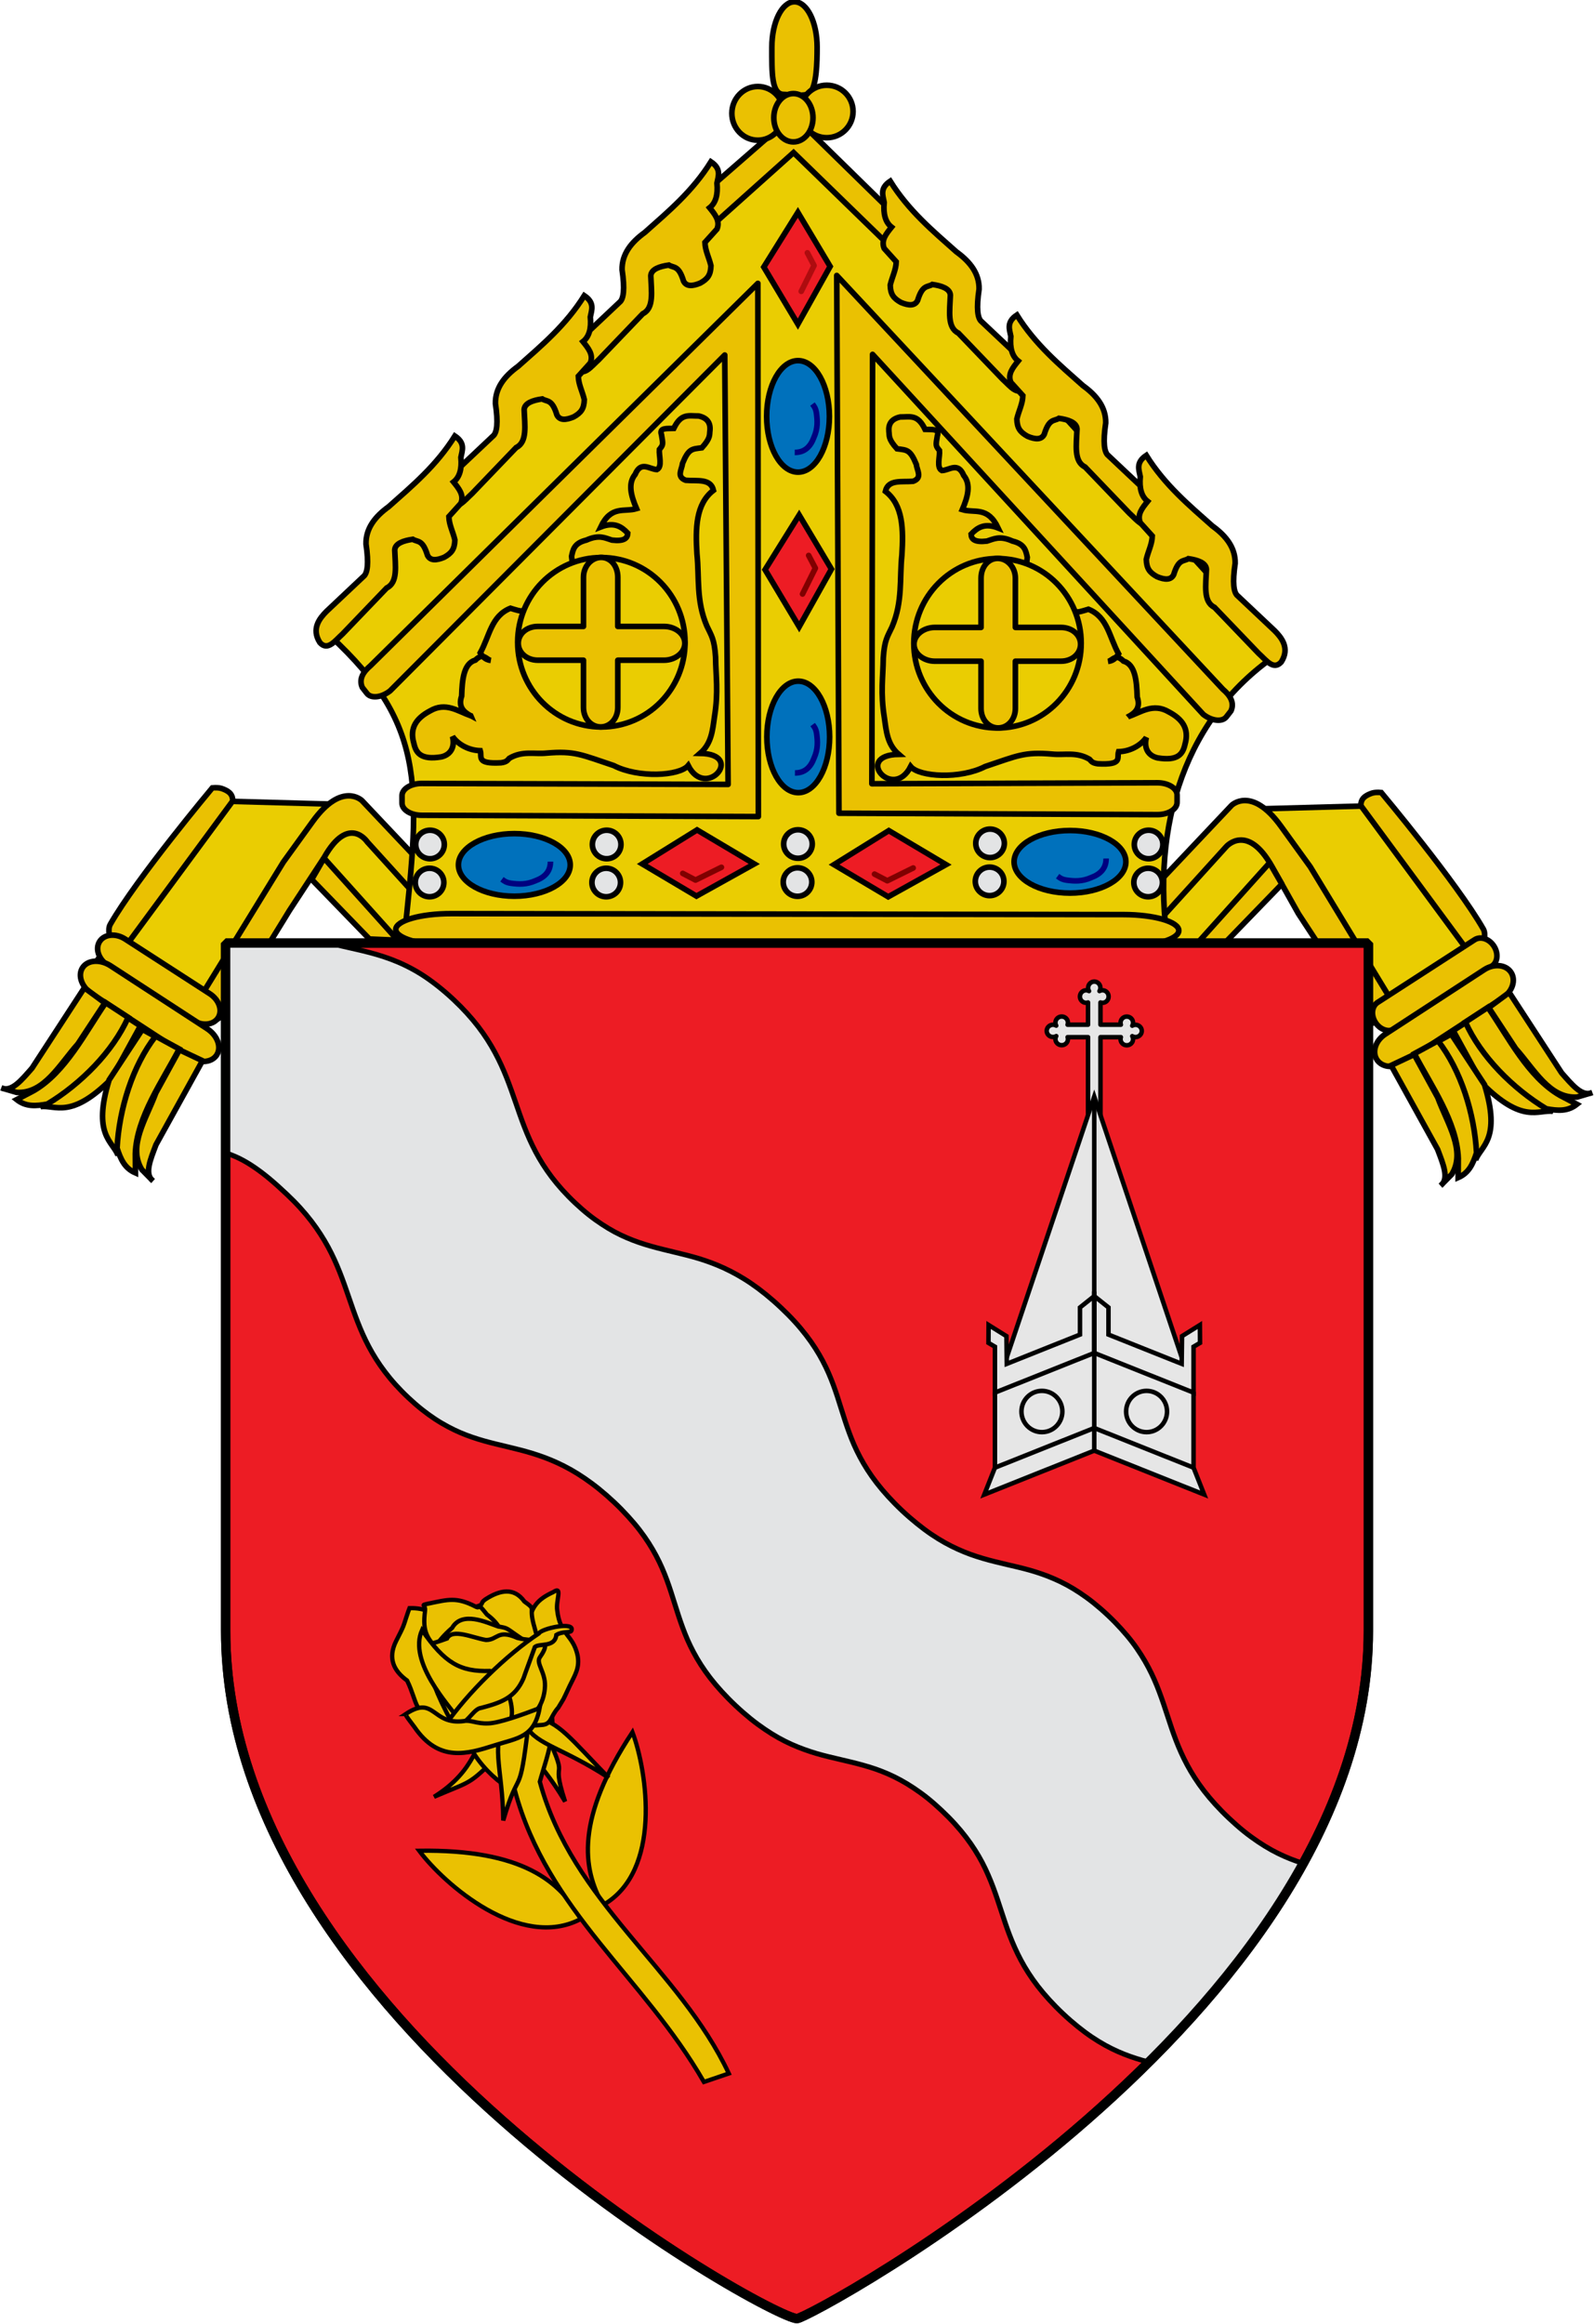 <?xml version="1.0" encoding="UTF-8" standalone="no"?>
<svg
   width="854.151"
   height="1245.016"
   viewBox="-5 -5 867.231 1263.136"
   id="svg2"
   version="1.1"
   inkscape:version="1.2.2 (732a01da63, 2022-12-09)"
   sodipodi:docname="CoA_Diocese_of_Laredo.svg"
   xml:space="preserve"
   xmlns:inkscape="http://www.inkscape.org/namespaces/inkscape"
   xmlns:sodipodi="http://sodipodi.sourceforge.net/DTD/sodipodi-0.dtd"
   xmlns:xlink="http://www.w3.org/1999/xlink"
   xmlns="http://www.w3.org/2000/svg"
   xmlns:svg="http://www.w3.org/2000/svg"
   xmlns:rdf="http://www.w3.org/1999/02/22-rdf-syntax-ns#"
   xmlns:cc="http://creativecommons.org/ns#"
   xmlns:dc="http://purl.org/dc/elements/1.1/"><defs
     id="defs8"><inkscape:path-effect
       effect="skeletal"
       id="path-effect3056"
       is_visible="true"
       pattern="M 0,5 C 0,2.24 2.24,0 5,0 7.76,0 10,2.24 10,5 10,7.76 7.76,10 5,10 2.24,10 0,7.76 0,5 z"
       copytype="single_stretched"
       prop_scale="1"
       scale_y_rel="false"
       spacing="0"
       normal_offset="0"
       tang_offset="0"
       prop_units="false"
       vertical_pattern="false"
       fuse_tolerance="0" /><inkscape:path-effect
       effect="spiro"
       id="path-effect3054"
       is_visible="true" /><inkscape:path-effect
       effect="skeletal"
       id="path-effect3050"
       is_visible="true"
       pattern="M 0,5 C 0,2.24 2.24,0 5,0 7.76,0 10,2.24 10,5 10,7.76 7.76,10 5,10 2.24,10 0,7.76 0,5 z"
       copytype="single_stretched"
       prop_scale="1"
       scale_y_rel="false"
       spacing="0"
       normal_offset="0"
       tang_offset="0"
       prop_units="false"
       vertical_pattern="false"
       fuse_tolerance="0" /><inkscape:path-effect
       effect="spiro"
       id="path-effect3048"
       is_visible="true" /><inkscape:path-effect
       effect="skeletal"
       id="path-effect3044"
       is_visible="true"
       pattern="M 0,5 C 0,2.24 2.24,0 5,0 7.76,0 10,2.24 10,5 10,7.76 7.76,10 5,10 2.24,10 0,7.76 0,5 z"
       copytype="single_stretched"
       prop_scale="1"
       scale_y_rel="false"
       spacing="0"
       normal_offset="0"
       tang_offset="0"
       prop_units="false"
       vertical_pattern="false"
       fuse_tolerance="0" /><inkscape:path-effect
       effect="spiro"
       id="path-effect3042"
       is_visible="true" /><inkscape:path-effect
       effect="spiro"
       id="path-effect3038"
       is_visible="true" /><linearGradient
       id="linearGradient2955"><stop
         style="stop-color:#ffffff;stop-opacity:0"
         offset="0"
         id="stop2965" /><stop
         style="stop-color:#000000;stop-opacity:0.646"
         offset="1"
         id="stop2959" /></linearGradient><radialGradient
       cx="225.524"
       cy="218.901"
       r="300"
       fx="225.524"
       fy="218.901"
       id="radialGradient2961"
       xlink:href="#linearGradient2955"
       gradientUnits="userSpaceOnUse"
       gradientTransform="matrix(-4.167939e-4,2.183,-1.884,-3.599562e-4,615.597,-289.121)" /><polygon
       points="0,-1 0.588,0.809 -0.951,-0.309 0.951,-0.309 -0.588,0.809 0,-1 "
       transform="scale(53,53)"
       id="star" /><clipPath
       id="clip"><path
         d="M 0,-200 L 0,600 L 300,600 L 300,-200 L 0,-200 z "
         id="path10" /></clipPath><radialGradient
       cx="225.524"
       cy="218.901"
       r="300"
       fx="225.524"
       fy="218.901"
       id="radialGradient1911"
       xlink:href="#linearGradient2955"
       gradientUnits="userSpaceOnUse"
       gradientTransform="matrix(-4.167939e-4,2.183,-1.884,-3.599562e-4,1395.597,-309.121)" /><radialGradient
       cx="-483.508"
       cy="153.928"
       r="300"
       fx="-483.508"
       fy="153.928"
       id="radialGradient1357"
       xlink:href="#linearGradient2955"
       gradientUnits="userSpaceOnUse"
       gradientTransform="matrix(0,2.342,-2.291,0,562.913,1323.77)" /><radialGradient
       cx="-483.508"
       cy="153.928"
       r="300"
       fx="-483.508"
       fy="153.928"
       id="radialGradient13767"
       xlink:href="#linearGradient2955"
       gradientUnits="userSpaceOnUse"
       gradientTransform="matrix(0,2.342,-2.291,0,562.913,1323.77)" /><radialGradient
       cx="-483.508"
       cy="153.928"
       r="300"
       fx="-483.508"
       fy="153.928"
       id="radialGradient14758"
       xlink:href="#linearGradient2955"
       gradientUnits="userSpaceOnUse"
       gradientTransform="matrix(0,2.342,-2.291,0,562.913,1323.77)" /></defs><sodipodi:namedview
     pagecolor="#ffffff"
     bordercolor="#666666"
     borderopacity="1"
     objecttolerance="10"
     gridtolerance="10"
     guidetolerance="10"
     inkscape:pageopacity="0"
     inkscape:pageshadow="2"
     inkscape:window-width="1278"
     inkscape:window-height="1361"
     id="namedview6"
     showgrid="false"
     fit-margin-top="0"
     fit-margin-left="0"
     fit-margin-right="0"
     fit-margin-bottom="0"
     inkscape:zoom="0.93091192"
     inkscape:cx="427.53776"
     inkscape:cy="622.50787"
     inkscape:window-x="-7"
     inkscape:window-y="4"
     inkscape:window-maximized="0"
     inkscape:current-layer="layer3"
     showguides="true"
     inkscape:guide-bbox="true"
     inkscape:showpageshadow="0"
     inkscape:pagecheckerboard="0"
     inkscape:deskcolor="#d1d1d1" /><g
     style="display:inline;stroke-width:3;stroke-miterlimit:4;stroke-dasharray:none"
     id="g3390"
     transform="matrix(1.015,0,0,1.015,-5,-5.282)"
     inkscape:label="Base"
     sodipodi:insensitive="true"><g
       transform="translate(-0.832,-129.169)"
       style="display:inline;stroke-width:3;stroke-miterlimit:4;stroke-dasharray:none"
       inkscape:label="Miter"
       id="layer2"><g
         transform="matrix(4.231,0,0,4.219,-2.686,-2465.992)"
         id="g3054"
         style="stroke-width:0.71;stroke-miterlimit:4;stroke-dasharray:none"><path
           style="fill:#eacd02;fill-opacity:1;stroke:#000000;stroke-width:0.71;stroke-linecap:butt;stroke-linejoin:miter;stroke-miterlimit:4;stroke-dasharray:none;stroke-opacity:1"
           d="m 154.553,735.034 9.414,-10.401 13.273,20.306 13.076,-7.43 -15.056,-20.11 -18.031,0.496 -14.658,17.139 z"
           id="path3752-5"
           sodipodi:nodetypes="cccccccc"
           inkscape:connector-curvature="0" /><path
           id="path2894-1"
           style="display:inline;fill:#eac102;fill-opacity:1;stroke:#000000;stroke-width:0.71;stroke-linecap:butt;stroke-linejoin:miter;stroke-miterlimit:4;stroke-dasharray:none;stroke-opacity:1"
           d="m 177.566,742.905 c 0,0 -2.642,2.925 -3.31,1.895 -3.103,-4.786 -8.933,-13.683 -8.933,-13.683 l -3.362,-6.004 c -3.105,-5.545 -5.764,-2.522 -5.764,-2.522 l -11.287,12.488 0.18,-5.232 11.768,-12.488 c 0,0 2.528,-2.513 6.244,2.642 l 3.722,5.163 z"
           sodipodi:nodetypes="csccccccccc"
           inkscape:connector-curvature="0" /><path
           style="display:inline;fill:#eac102;fill-opacity:1;stroke:#000000;stroke-width:0.71;stroke-linecap:round;stroke-linejoin:round;stroke-miterlimit:4;stroke-dasharray:none;stroke-opacity:1"
           d="m 152.333,735.085 9.337,-10.424 1.56,2.706 -7.307,7.565 z"
           id="path2851"
           sodipodi:nodetypes="ccccc"
           inkscape:connector-curvature="0" /><path
           style="display:inline;fill:#eacd02;fill-opacity:1;stroke:#000000;stroke-width:0.71;stroke-linecap:butt;stroke-linejoin:miter;stroke-miterlimit:4;stroke-dasharray:none;stroke-opacity:1"
           d="m 48.999,734.44 -9.414,-10.401 -13.273,20.306 -13.076,-7.43 15.056,-20.11 18.031,0.496 14.658,17.139 z"
           id="path3752-5-0"
           sodipodi:nodetypes="cccccccc"
           inkscape:connector-curvature="0" /><path
           id="path2894-1-9"
           style="display:inline;fill:#eac102;fill-opacity:1;stroke:#000000;stroke-width:0.71;stroke-linecap:butt;stroke-linejoin:miter;stroke-miterlimit:4;stroke-dasharray:none;stroke-opacity:1"
           d="m 26.135,741.863 c 0,0 0.888,5.401 3.683,1.149 2.795,-4.252 7.666,-12.267 7.666,-12.267 l 4.406,-6.749 c 3.105,-5.545 5.465,-2 5.465,-2 L 58.643,734.484 58.462,729.252 46.695,716.764 c 0,0 -2.528,-2.513 -6.244,2.642 l -3.722,5.163 z"
           sodipodi:nodetypes="czccccccccc"
           inkscape:connector-curvature="0" /><path
           style="display:inline;fill:#eac102;fill-opacity:1;stroke:#000000;stroke-width:0.71;stroke-linecap:round;stroke-linejoin:round;stroke-miterlimit:4;stroke-dasharray:none;stroke-opacity:1"
           d="m 51.22,734.491 -9.337,-10.424 -1.56,2.706 7.307,7.565 z"
           id="path2851-4"
           sodipodi:nodetypes="ccccc"
           inkscape:connector-curvature="0" /><path
           style="display:inline;fill:#eac102;fill-opacity:1;stroke:#000000;stroke-width:0.71;stroke-linecap:butt;stroke-linejoin:miter;stroke-miterlimit:4;stroke-dasharray:none;stroke-opacity:1"
           d="m 14.978,734.474 c -0.211,-0.128 -0.56,-1.325 -0.178,-1.994 3.356,-5.88 12.929,-17.339 12.929,-17.339 v 0 c 1,-0.091 1.307,0.132 1.642,0.262 0.428,0.227 0.957,0.512 0.941,1.405 l -13.167,17.917 c -0.448,0.61 -1.645,0.066 -2.167,-0.25 z"
           id="path3649-8"
           sodipodi:nodetypes="csccccss"
           inkscape:connector-curvature="0" /><path
           style="fill:#eacd02;fill-opacity:1;stroke:#000000;stroke-width:0.71;stroke-linecap:butt;stroke-linejoin:miter;stroke-miterlimit:4;stroke-dasharray:none;stroke-opacity:1"
           d="M 51.982,734.678 C 54.209,714.231 54.9,706.63 41.385,694.684 l 59.794,-64.572 61.782,67.861 c -11.902,7.875 -16.397,21.78 -14.168,37.136 z"
           id="path3750"
           sodipodi:nodetypes="cccccc"
           inkscape:connector-curvature="0" /><path
           style="display:inline;fill:#eac102;fill-opacity:1;stroke:#000000;stroke-width:0.71;stroke-linecap:butt;stroke-linejoin:miter;stroke-miterlimit:4;stroke-dasharray:none;stroke-opacity:1"
           d="m 91.981,642.876 9.386,-8.427 12.01,11.707 1.867,-0.353 -0.051,-2.473 -13.877,-13.625 -13.221,11.556 1.413,2.119 2.473,-0.505 z"
           id="path3039"
           sodipodi:nodetypes="ccccccccc"
           inkscape:connector-curvature="0" /><path
           style="display:inline;fill:#eac102;fill-opacity:1;stroke:#000000;stroke-width:0.71;stroke-linecap:butt;stroke-linejoin:miter;stroke-miterlimit:4;stroke-dasharray:none;stroke-opacity:1"
           d="m 188.574,735.068 c 0.211,-0.128 0.56,-1.325 0.178,-1.994 -3.356,-5.88 -12.929,-17.339 -12.929,-17.339 v 0 c -1,-0.091 -1.307,0.132 -1.642,0.262 -0.428,0.227 -0.957,0.512 -0.941,1.405 l 13.167,17.917 c 0.448,0.61 1.645,0.066 2.167,-0.25 z"
           id="path3649"
           sodipodi:nodetypes="csccccss"
           inkscape:connector-curvature="0" /><path
           style="display:inline;fill:#eac102;fill-opacity:1;fill-rule:evenodd;stroke:#000000;stroke-width:0.71;stroke-linecap:round;stroke-linejoin:round;stroke-miterlimit:4;stroke-dasharray:none;stroke-dashoffset:0;stroke-opacity:1"
           d="m 175.362,742.393 12.284,-7.96 c 0.752,-0.487 1.842,-0.13 2.445,0.8 0.603,0.93 0.483,2.071 -0.269,2.558 l -12.284,7.96 c -0.752,0.487 -1.842,0.13 -2.445,-0.8 -0.603,-0.93 -0.483,-2.071 0.269,-2.558 z"
           id="rect3653"
           inkscape:connector-curvature="0" /><path
           style="display:inline;fill:#eac102;fill-opacity:1;fill-rule:evenodd;stroke:#000000;stroke-width:0.71;stroke-linecap:round;stroke-linejoin:round;stroke-miterlimit:4;stroke-dasharray:none;stroke-dashoffset:0;stroke-opacity:1"
           d="m 176.33,746.424 12.531,-8.186 c 1.235,-0.807 2.752,-0.657 3.4,0.335 0.648,0.993 0.176,2.442 -1.059,3.248 l -12.531,8.186 c -1.235,0.807 -2.752,0.657 -3.4,-0.335 -0.648,-0.993 -0.176,-2.442 1.059,-3.248 z"
           id="rect3653-1"
           inkscape:connector-curvature="0" /><path
           style="display:inline;fill:#eac102;fill-opacity:1;stroke:#000000;stroke-width:0.71;stroke-linecap:butt;stroke-linejoin:miter;stroke-miterlimit:4;stroke-dasharray:none;stroke-opacity:1"
           d="m 197.573,756.22 c -1.9,-0.233 -3.828,1.645 -8.959,-3.511 l -3.682,-6.736 1.755,-1.14 c 1.459,3.757 4.45,6.945 7.125,8.88 z"
           id="path3681"
           sodipodi:nodetypes="cscccc"
           inkscape:connector-curvature="0" /><path
           style="display:inline;fill:#eac102;fill-opacity:1;stroke:#000000;stroke-width:0.71;stroke-linecap:butt;stroke-linejoin:miter;stroke-miterlimit:4;stroke-dasharray:none;stroke-opacity:1"
           d="m 186.482,744.889 2.85,-1.869 c 2.583,3.762 5.091,8.842 9.108,11.171 l 2.166,1.14 c -1.173,0.93 -2.404,0.831 -3.875,0.57 -4.246,-2.564 -8.321,-6.679 -10.248,-11.011 z"
           id="path3683"
           sodipodi:nodetypes="cccccc"
           inkscape:connector-curvature="0" /><path
           style="display:inline;fill:#eac102;fill-opacity:1;stroke:#000000;stroke-width:0.71;stroke-linecap:butt;stroke-linejoin:miter;stroke-miterlimit:4;stroke-dasharray:none;stroke-opacity:1"
           d="m 189.435,743.054 2.598,-1.927 6.635,10.213 c 1.292,1.467 2.584,3.1 3.875,2.508 l -1.938,0.57 c -3.481,0.191 -5.401,-3.518 -7.751,-6.155 z"
           id="path3685"
           sodipodi:nodetypes="ccccccc"
           inkscape:connector-curvature="0" /><path
           style="display:inline;fill:#eac102;fill-opacity:1;stroke:#000000;stroke-width:0.71;stroke-linecap:butt;stroke-linejoin:miter;stroke-miterlimit:4;stroke-dasharray:none;stroke-opacity:1"
           d="m 187.775,762.389 c 0.69,-1.786 3.254,-2.602 1.122,-9.557 l -4.208,-6.421 -1.832,1.012 c 2.627,3.057 4.031,7.197 4.478,10.467 z"
           id="path3681-1"
           sodipodi:nodetypes="cscccc"
           inkscape:connector-curvature="0" /><path
           style="display:inline;fill:#eac102;fill-opacity:1;stroke:#000000;stroke-width:0.71;stroke-linecap:butt;stroke-linejoin:miter;stroke-miterlimit:4;stroke-dasharray:none;stroke-opacity:1"
           d="m 183.004,747.268 -2.991,1.634 c 2.103,4.05 5.402,8.655 5.565,13.295 l -0.014,2.447 c 1.373,-0.597 1.865,-1.73 2.328,-3.15 -0.262,-4.954 -1.973,-10.486 -4.887,-14.226 z"
           id="path3683-7"
           sodipodi:nodetypes="cccccc"
           inkscape:connector-curvature="0" /><path
           style="display:inline;fill:#eac102;fill-opacity:1;stroke:#000000;stroke-width:0.71;stroke-linecap:butt;stroke-linejoin:miter;stroke-miterlimit:4;stroke-dasharray:none;stroke-opacity:1"
           d="m 179.995,749.009 -2.923,1.385 5.885,10.663 c 0.686,1.831 1.518,3.739 0.387,4.6 l 1.415,-1.441 c 1.808,-2.981 -0.56,-6.422 -1.779,-9.736 z"
           id="path3685-4"
           sodipodi:nodetypes="ccccccc"
           inkscape:connector-curvature="0" /><path
           style="display:inline;fill:#eac102;fill-opacity:1;fill-rule:evenodd;stroke:#000000;stroke-width:0.71;stroke-linecap:round;stroke-linejoin:round;stroke-miterlimit:4;stroke-dasharray:none;stroke-dashoffset:0;stroke-opacity:1"
           d="M 27.408,741.292 16.688,734.346 c -1.185,-0.768 -2.624,-0.637 -3.227,0.293 -0.603,0.93 -0.134,2.297 1.051,3.065 l 10.72,6.946 c 1.185,0.768 2.624,0.637 3.227,-0.293 0.603,-0.93 0.134,-2.297 -1.051,-3.065 z"
           id="rect3653-8"
           inkscape:connector-curvature="0" /><path
           style="display:inline;fill:#eac102;fill-opacity:1;fill-rule:evenodd;stroke:#000000;stroke-width:0.71;stroke-linecap:round;stroke-linejoin:round;stroke-miterlimit:4;stroke-dasharray:none;stroke-dashoffset:0;stroke-opacity:1"
           d="m 27.066,745.727 -12.217,-7.981 c -1.322,-0.864 -2.909,-0.76 -3.557,0.233 -0.649,0.993 -0.106,2.487 1.216,3.351 l 12.217,7.981 c 1.322,0.864 2.909,0.76 3.557,-0.233 0.648,-0.993 0.106,-2.487 -1.216,-3.351 z"
           id="rect3653-1-2"
           inkscape:connector-curvature="0" /><path
           style="display:inline;fill:#eac102;fill-opacity:1;stroke:#000000;stroke-width:0.71;stroke-linecap:butt;stroke-linejoin:miter;stroke-miterlimit:4;stroke-dasharray:none;stroke-opacity:1"
           d="m 5.979,755.625 c 1.9,-0.233 3.828,1.645 8.959,-3.511 l 3.682,-6.736 -1.755,-1.14 c -1.459,3.757 -4.45,6.945 -7.125,8.88 z"
           id="path3681-4"
           sodipodi:nodetypes="cscccc"
           inkscape:connector-curvature="0" /><path
           style="display:inline;fill:#eac102;fill-opacity:1;stroke:#000000;stroke-width:0.71;stroke-linecap:butt;stroke-linejoin:miter;stroke-miterlimit:4;stroke-dasharray:none;stroke-opacity:1"
           d="m 17.07,744.295 -2.85,-1.869 c -2.583,3.762 -5.091,8.842 -9.108,11.171 l -2.166,1.14 c 1.173,0.93 2.404,0.831 3.875,0.57 4.246,-2.564 8.321,-6.679 10.248,-11.011 z"
           id="path3683-5"
           sodipodi:nodetypes="cccccc"
           inkscape:connector-curvature="0" /><path
           style="display:inline;fill:#eac102;fill-opacity:1;stroke:#000000;stroke-width:0.71;stroke-linecap:butt;stroke-linejoin:miter;stroke-miterlimit:4;stroke-dasharray:none;stroke-opacity:1"
           d="m 14.118,742.46 -2.598,-1.927 -6.635,10.213 c -1.292,1.467 -2.584,3.1 -3.875,2.508 l 1.938,0.57 c 3.481,0.191 5.401,-3.518 7.751,-6.155 z"
           id="path3685-5"
           sodipodi:nodetypes="ccccccc"
           inkscape:connector-curvature="0" /><path
           style="display:inline;fill:#eac102;fill-opacity:1;stroke:#000000;stroke-width:0.71;stroke-linecap:butt;stroke-linejoin:miter;stroke-miterlimit:4;stroke-dasharray:none;stroke-opacity:1"
           d="m 15.777,761.795 c -0.69,-1.786 -3.254,-2.602 -1.122,-9.557 l 4.208,-6.421 1.832,1.012 c -2.627,3.057 -4.031,7.197 -4.478,10.467 z"
           id="path3681-1-1"
           sodipodi:nodetypes="cscccc"
           inkscape:connector-curvature="0" /><path
           style="display:inline;fill:#eac102;fill-opacity:1;stroke:#000000;stroke-width:0.71;stroke-linecap:butt;stroke-linejoin:miter;stroke-miterlimit:4;stroke-dasharray:none;stroke-opacity:1"
           d="m 20.549,746.674 2.991,1.634 c -2.103,4.05 -5.402,8.655 -5.565,13.295 l 0.014,2.447 c -1.373,-0.597 -1.865,-1.73 -2.328,-3.15 0.262,-4.954 1.973,-10.486 4.887,-14.226 z"
           id="path3683-7-7"
           sodipodi:nodetypes="cccccc"
           inkscape:connector-curvature="0" /><path
           style="display:inline;fill:#eac102;fill-opacity:1;stroke:#000000;stroke-width:0.71;stroke-linecap:butt;stroke-linejoin:miter;stroke-miterlimit:4;stroke-dasharray:none;stroke-opacity:1"
           d="m 23.558,748.415 2.923,1.385 -5.885,10.663 c -0.686,1.831 -1.518,3.739 -0.387,4.6 l -1.415,-1.441 c -1.808,-2.981 0.56,-6.422 1.779,-9.736 z"
           id="path3685-4-1"
           sodipodi:nodetypes="ccccccc"
           inkscape:connector-curvature="0" /><path
           style="display:inline;fill:#eac102;fill-opacity:1;stroke:#000000;stroke-width:0.71;stroke-linecap:butt;stroke-linejoin:miter;stroke-miterlimit:4;stroke-dasharray:none;stroke-opacity:1"
           d="m 79.301,653.481 -4.656,4.402 c -0.87,0.874 -1.97,2.219 -0.847,3.979 0.988,1.099 1.891,-0.208 2.878,-1.101 l 5.588,-5.842 c 1.45,-0.709 1.086,-2.815 1.016,-4.826 0.048,-0.835 1.122,-1.189 2.286,-1.355 0.621,0.393 1.242,-0.016 1.863,2.032 0.339,0.696 1.101,0.685 2.117,0.254 0.92,-0.516 1.324,-1.018 1.355,-2.201 -0.244,-1.044 -0.732,-1.919 -0.762,-2.963 l 1.524,-1.693 c 0.432,-1.051 -0.264,-1.877 -0.931,-2.709 0.758,-0.597 1.077,-1.633 0.931,-3.132 0.176,-0.903 0.579,-1.806 -0.762,-2.709 -2.337,3.753 -5.391,6.311 -8.381,8.974 -1.766,1.278 -2.914,2.787 -2.878,4.741 0.359,2.446 0.205,3.734 -0.339,4.148 z"
           id="path2959-1-5"
           sodipodi:nodetypes="cccccccccccccccccc"
           inkscape:connector-curvature="0" /><path
           style="display:inline;fill:#eac102;fill-opacity:1;stroke:#000000;stroke-width:0.71;stroke-linecap:butt;stroke-linejoin:miter;stroke-miterlimit:4;stroke-dasharray:none;stroke-opacity:1"
           d="m 63.257,670.482 -4.656,4.402 c -0.87,0.874 -1.97,2.219 -0.847,3.979 0.988,1.099 1.891,-0.208 2.878,-1.101 l 5.588,-5.842 c 1.45,-0.709 1.086,-2.815 1.016,-4.826 0.048,-0.835 1.122,-1.189 2.286,-1.355 0.621,0.393 1.242,-0.016 1.863,2.032 0.339,0.696 1.101,0.685 2.117,0.254 0.92,-0.516 1.324,-1.018 1.355,-2.201 -0.244,-1.044 -0.732,-1.919 -0.762,-2.963 l 1.524,-1.693 c 0.432,-1.051 -0.264,-1.877 -0.931,-2.709 0.758,-0.597 1.077,-1.633 0.931,-3.132 0.176,-0.903 0.579,-1.806 -0.762,-2.709 -2.337,3.753 -5.391,6.311 -8.381,8.974 -1.766,1.278 -2.914,2.787 -2.878,4.741 0.359,2.446 0.205,3.734 -0.339,4.148 z"
           id="path2959-1"
           sodipodi:nodetypes="cccccccccccccccccc"
           inkscape:connector-curvature="0" /><path
           style="display:inline;fill:#eac102;fill-opacity:1;stroke:#000000;stroke-width:0.71;stroke-linecap:butt;stroke-linejoin:miter;stroke-miterlimit:4;stroke-dasharray:none;stroke-opacity:1"
           d="m 46.86,688.31 -4.656,4.402 c -0.87,0.874 -1.97,2.219 -0.847,3.979 0.988,1.099 1.891,-0.208 2.878,-1.101 l 5.588,-5.842 c 1.45,-0.709 1.086,-2.815 1.016,-4.826 0.048,-0.835 1.122,-1.189 2.286,-1.355 0.621,0.393 1.242,-0.016 1.863,2.032 0.339,0.696 1.101,0.685 2.117,0.254 0.92,-0.516 1.324,-1.018 1.355,-2.201 -0.244,-1.044 -0.732,-1.919 -0.762,-2.963 l 1.524,-1.693 c 0.432,-1.051 -0.264,-1.877 -0.931,-2.709 0.758,-0.597 1.077,-1.633 0.931,-3.132 0.176,-0.903 0.579,-1.806 -0.762,-2.709 -2.337,3.753 -5.391,6.311 -8.381,8.974 -1.766,1.278 -2.914,2.787 -2.878,4.741 0.359,2.446 0.205,3.734 -0.339,4.148 z"
           id="path2959"
           sodipodi:nodetypes="cccccccccccccccccc"
           inkscape:connector-curvature="0" /><path
           style="display:inline;fill:#eac102;fill-opacity:1;stroke:#000000;stroke-width:0.71;stroke-linecap:butt;stroke-linejoin:miter;stroke-miterlimit:4;stroke-dasharray:none;stroke-opacity:1"
           d="m 125.211,655.941 4.656,4.402 c 0.87,0.874 1.97,2.219 0.847,3.979 -0.988,1.099 -1.891,-0.208 -2.878,-1.101 l -5.588,-5.842 c -1.45,-0.709 -1.086,-2.815 -1.016,-4.826 -0.048,-0.835 -1.122,-1.189 -2.286,-1.355 -0.621,0.393 -1.242,-0.016 -1.863,2.032 -0.339,0.696 -1.101,0.685 -2.117,0.254 -0.92,-0.516 -1.324,-1.018 -1.355,-2.201 0.244,-1.044 0.732,-1.919 0.762,-2.963 l -1.524,-1.693 c -0.432,-1.051 0.264,-1.877 0.931,-2.709 -0.758,-0.597 -1.077,-1.633 -0.931,-3.132 -0.176,-0.903 -0.579,-1.806 0.762,-2.709 2.337,3.753 5.391,6.311 8.381,8.974 1.766,1.278 2.914,2.787 2.878,4.741 -0.359,2.446 -0.205,3.734 0.339,4.148 z"
           id="path2959-1-5-2"
           sodipodi:nodetypes="cccccccccccccccccc"
           inkscape:connector-curvature="0" /><path
           style="display:inline;fill:#eac102;fill-opacity:1;stroke:#000000;stroke-width:0.71;stroke-linecap:butt;stroke-linejoin:miter;stroke-miterlimit:4;stroke-dasharray:none;stroke-opacity:1"
           d="m 141.255,672.943 4.656,4.402 c 0.87,0.874 1.97,2.219 0.847,3.979 -0.988,1.099 -1.891,-0.208 -2.878,-1.101 l -5.588,-5.842 c -1.45,-0.709 -1.086,-2.815 -1.016,-4.826 -0.048,-0.835 -1.122,-1.189 -2.286,-1.355 -0.621,0.393 -1.242,-0.016 -1.863,2.032 -0.339,0.696 -1.101,0.685 -2.117,0.254 -0.92,-0.516 -1.324,-1.018 -1.355,-2.201 0.244,-1.044 0.732,-1.919 0.762,-2.963 l -1.524,-1.693 c -0.432,-1.051 0.264,-1.877 0.931,-2.709 -0.758,-0.597 -1.077,-1.633 -0.931,-3.132 -0.176,-0.903 -0.579,-1.806 0.762,-2.709 2.337,3.753 5.391,6.311 8.381,8.974 1.766,1.278 2.914,2.787 2.878,4.741 -0.359,2.446 -0.205,3.734 0.339,4.148 z"
           id="path2959-1-7"
           sodipodi:nodetypes="cccccccccccccccccc"
           inkscape:connector-curvature="0" /><path
           style="display:inline;fill:#eac102;fill-opacity:1;stroke:#000000;stroke-width:0.71;stroke-linecap:butt;stroke-linejoin:miter;stroke-miterlimit:4;stroke-dasharray:none;stroke-opacity:1"
           d="m 157.652,690.771 4.656,4.402 c 0.87,0.874 1.97,2.219 0.847,3.979 -0.988,1.099 -1.891,-0.208 -2.878,-1.101 l -5.588,-5.842 c -1.45,-0.709 -1.086,-2.815 -1.016,-4.826 -0.048,-0.835 -1.122,-1.189 -2.286,-1.355 -0.621,0.393 -1.242,-0.016 -1.863,2.032 -0.339,0.696 -1.101,0.685 -2.116,0.254 -0.92,-0.516 -1.324,-1.018 -1.355,-2.201 0.244,-1.044 0.732,-1.919 0.762,-2.963 l -1.524,-1.693 c -0.432,-1.051 0.264,-1.877 0.931,-2.709 -0.758,-0.597 -1.077,-1.633 -0.931,-3.132 -0.176,-0.903 -0.579,-1.806 0.762,-2.709 2.337,3.753 5.391,6.311 8.381,8.974 1.766,1.278 2.914,2.787 2.878,4.741 -0.359,2.446 -0.205,3.734 0.339,4.148 z"
           id="path2959-6"
           sodipodi:nodetypes="cccccccccccccccccc"
           inkscape:connector-curvature="0" /><path
           style="display:inline;fill:#eac102;fill-opacity:1;fill-rule:evenodd;stroke:#000000;stroke-width:0.71;stroke-linecap:round;stroke-linejoin:round;stroke-miterlimit:4;stroke-dasharray:none;stroke-dashoffset:0;stroke-opacity:1"
           d="m 104.351,621.065 c 0,2.016 -0.068,4.717 -0.846,5.749 -0.452,0.6 -2.8,0.245 -3.382,0.245 -1.584,0 -1.507,-2.806 -1.507,-5.993 0,-3.187 1.284,-5.771 2.868,-5.771 1.584,0 2.868,2.584 2.868,5.771 z"
           id="path3043"
           sodipodi:nodetypes="cssssc"
           inkscape:connector-curvature="0" /><path
           style="display:inline;fill:#eac102;fill-opacity:1;fill-rule:evenodd;stroke:#000000;stroke-width:0.71;stroke-linecap:round;stroke-linejoin:round;stroke-miterlimit:4;stroke-dasharray:none;stroke-dashoffset:0;stroke-opacity:1"
           d="m 100.132,629.466 c 0,1.884 -1.474,3.411 -3.292,3.411 -1.818,0 -3.292,-1.527 -3.292,-3.411 0,-1.884 1.474,-3.411 3.292,-3.411 1.818,0 3.292,1.527 3.292,3.411 z"
           id="path3046-1"
           inkscape:connector-curvature="0" /><path
           style="display:inline;fill:#eac102;fill-opacity:1;fill-rule:evenodd;stroke:#000000;stroke-width:0.71;stroke-linecap:round;stroke-linejoin:round;stroke-miterlimit:4;stroke-dasharray:none;stroke-dashoffset:0;stroke-opacity:1"
           d="m 108.905,629.227 c 0,1.841 -1.492,3.333 -3.333,3.333 -1.841,0 -3.333,-1.492 -3.333,-3.333 0,-1.841 1.492,-3.333 3.333,-3.333 1.841,0 3.333,1.492 3.333,3.333 z"
           id="path3046-2"
           inkscape:connector-curvature="0" /><path
           style="display:inline;fill:#eac102;fill-opacity:1;fill-rule:evenodd;stroke:#000000;stroke-width:0.71;stroke-linecap:round;stroke-linejoin:round;stroke-miterlimit:4;stroke-dasharray:none;stroke-dashoffset:0;stroke-opacity:1"
           d="m 103.829,630.025 c 0,1.696 -1.111,3.07 -2.482,3.07 -1.371,0 -2.482,-1.375 -2.482,-3.07 0,-1.696 1.111,-3.07 2.482,-3.07 1.371,0 2.482,1.375 2.482,3.07 z"
           id="path3046"
           inkscape:connector-curvature="0" /><path
           style="display:inline;fill:#eac102;fill-opacity:1;fill-rule:evenodd;stroke:#000000;stroke-width:0.71;stroke-linecap:round;stroke-linejoin:round;stroke-miterlimit:4;stroke-dasharray:none;stroke-dashoffset:0;stroke-opacity:1"
           d="m 143.16,731.235 -85.169,-0.12 c -3.887,-0.005 -7.017,0.892 -7.019,2.012 -0.002,1.12 3.126,2.026 7.013,2.031 l 85.169,0.12 c 3.887,0.005 7.017,-0.892 7.019,-2.012 0.002,-1.12 -3.126,-2.026 -7.013,-2.031 z"
           id="rect3653-1-2-3"
           inkscape:connector-curvature="0" /><path
           id="rect3653-1-2-3-1"
           style="display:inline;fill:#eac102;fill-opacity:1;fill-rule:evenodd;stroke:#000000;stroke-width:0.71;stroke-linecap:round;stroke-linejoin:round;stroke-miterlimit:4;stroke-dasharray:none;stroke-dashoffset:0;stroke-opacity:1"
           d="m 153.277,705.814 -41.902,-45.735 -0.087,54.54 36.17,-0.123 h 8e-5 c 1.385,0.002 2.499,0.693 2.498,1.55 l -9.9e-4,0.95 c -0.001,0.857 -1.117,1.545 -2.502,1.543 l -40.335,-0.177 -0.281,-68.306 48.918,52.561 c 0.849,0.726 1.52,1.644 1.026,2.755 l -0.583,0.75 c -0.526,0.677 -1.826,0.541 -2.92,-0.308 z"
           sodipodi:nodetypes="cccccccccccccc"
           inkscape:connector-curvature="0" /><path
           id="rect3653-1-2-3-1-6"
           style="display:inline;fill:#eac102;fill-opacity:1;fill-rule:evenodd;stroke:#000000;stroke-width:0.71;stroke-linecap:round;stroke-linejoin:round;stroke-miterlimit:4;stroke-dasharray:none;stroke-dashoffset:0;stroke-opacity:1"
           d="m 50.237,702.834 42.411,-42.671 0.427,54.54 -38.814,-0.123 h -7.9e-5 c -1.385,0.002 -2.499,0.693 -2.498,1.55 l 0.001,0.95 c 0.001,0.857 1.117,1.545 2.502,1.543 l 42.639,0.163 -0.059,-67.726 -49.087,48.576 c -0.849,0.726 -1.52,1.644 -1.026,2.755 l 0.583,0.75 c 0.526,0.677 1.826,0.541 2.92,-0.308 z"
           sodipodi:nodetypes="cccccccccccccc"
           inkscape:connector-curvature="0" /><path
           style="display:inline;fill:#eac102;fill-opacity:1;stroke:#000000;stroke-width:0.71;stroke-linecap:butt;stroke-linejoin:miter;stroke-miterlimit:4;stroke-dasharray:none;stroke-opacity:1"
           d="m 60.474,705.982 c -1.649,-0.579 -3.18,-1.785 -5.161,-0.615 -1.649,0.874 -2.643,2.088 -2.047,4.128 0.262,1.189 0.864,2.143 3.47,1.713 1.206,-0.277 1.756,-1.263 1.424,-2.591 0.688,0.979 1.997,1.758 3.515,1.801 0.249,0.797 -0.578,1.713 2.625,1.537 0.777,-0.105 0.833,-0.352 1.051,-0.567 1.675,-0.991 3.163,-0.502 4.733,-0.662 3.551,-0.305 4.379,0.201 8.498,1.581 3.13,1.621 8.331,1.331 9.433,0 2.255,4.432 7.267,-1.458 1.51,-1.548 1.456,-1.259 1.576,-2.909 1.827,-4.688 0.508,-3.159 0.16,-5.134 0.133,-7.554 -0.151,-2.315 -0.532,-2.698 -1.112,-3.953 -1.37,-3.234 -0.932,-6.11 -1.246,-9.135 -0.194,-3.238 -0.167,-6.341 2.091,-8.081 -0.359,-1.543 -2.049,-1.15 -3.515,-1.274 -1.218,-0.455 -0.485,-1.372 -0.4,-2.152 0.779,-1.902 1.198,-1.811 2.447,-1.976 1.157,-1.282 0.94,-1.665 1.023,-2.196 0.087,-0.947 -0.325,-1.6 -1.424,-1.845 -1.269,0.01 -2.221,-0.388 -3.159,1.581 -0.806,0.037 -1.877,-0.136 -1.557,0.791 0.23,1.296 0.211,1.292 -0.267,1.889 -0.072,0.787 0.411,2.188 -0.311,2.547 -0.948,-0.038 -2.024,-1.144 -2.759,0.615 -0.948,1.165 -0.517,2.719 0.178,4.348 -1.541,0.47 -3.211,-0.464 -4.538,2.328 1.726,-0.673 2.637,-0.04 3.426,0.791 -0.027,0.633 -0.442,1.06 -2.002,0.878 -0.877,-0.261 -1.581,-0.742 -3.248,0 -1.564,0.378 -1.689,1.23 -1.869,2.064 l 0.356,3.03 -6.451,3.865 c -0.302,0.141 -1.004,-0.113 -1.646,-0.307 -2.447,0.974 -2.645,3.547 -3.826,5.666 0.286,0.44 0.584,0.87 1.335,0.966 -0.612,-0.126 -0.923,-1.066 -1.958,-0.044 -1.465,0.428 -1.672,2.409 -1.735,4.568 -0.449,1.315 0.192,2.003 1.157,2.503 z"
           id="path3004-1"
           sodipodi:nodetypes="ccccccccccccccccccccccccccccccccccccccccc"
           inkscape:connector-curvature="0" /><path
           style="display:inline;fill:#eacd02;fill-opacity:1;fill-rule:evenodd;stroke:#000000;stroke-width:0.71;stroke-linecap:round;stroke-linejoin:round;stroke-miterlimit:4;stroke-dasharray:none;stroke-dashoffset:0;stroke-opacity:1"
           d="m 66.415,696.646 c 0,5.944 4.746,10.762 10.601,10.762 5.855,0 10.601,-4.818 10.601,-10.762 0,-5.944 -4.746,-10.762 -10.601,-10.762 -5.851,0 -10.595,4.812 -10.601,10.751"
           id="path3988-7"
           inkscape:connector-curvature="0" /><path
           style="display:inline;fill:#eac102;fill-opacity:1;fill-rule:evenodd;stroke:#000000;stroke-width:0.71;stroke-linecap:round;stroke-linejoin:round;stroke-miterlimit:4;stroke-dasharray:none;stroke-dashoffset:0;stroke-opacity:1"
           d="m 76.995,685.867 c 1.204,0 2.105,1.102 2.105,2.518 v 6.25 h 5.848 c 1.435,0 2.645,0.952 2.645,2.14 0,1.189 -1.21,2.152 -2.645,2.152 h -5.848 v 6 c 0,1.416 -0.965,2.475 -2.17,2.475 -1.204,0 -2.179,-1.059 -2.179,-2.475 v -6 h -5.767 c -1.435,0 -2.493,-0.963 -2.493,-2.152 0,-1.189 1.058,-2.14 2.493,-2.14 h 5.767 v -6.25 c 0,-1.416 1.039,-2.518 2.243,-2.518 z"
           id="rect3990-4"
           sodipodi:nodetypes="ccccscccscccscccc"
           inkscape:connector-curvature="0" /><path
           style="display:inline;fill:#eac102;fill-opacity:1;stroke:#000000;stroke-width:0.71;stroke-linecap:butt;stroke-linejoin:miter;stroke-miterlimit:4;stroke-dasharray:none;stroke-opacity:1"
           d="m 143.745,706.109 c 1.649,-0.579 3.18,-1.785 5.161,-0.615 1.649,0.874 2.643,2.088 2.047,4.128 -0.262,1.189 -0.864,2.143 -3.47,1.713 -1.206,-0.277 -1.756,-1.263 -1.424,-2.591 -0.688,0.979 -1.997,1.758 -3.515,1.801 -0.249,0.797 0.578,1.713 -2.625,1.537 -0.777,-0.105 -0.833,-0.352 -1.051,-0.567 -1.675,-0.991 -3.163,-0.502 -4.733,-0.663 -3.55,-0.305 -4.379,0.201 -8.498,1.581 -3.13,1.621 -8.331,1.331 -9.433,0 -2.255,4.432 -7.267,-1.458 -1.51,-1.548 -1.456,-1.259 -1.576,-2.909 -1.827,-4.688 -0.508,-3.159 -0.16,-5.134 -0.133,-7.554 0.151,-2.315 0.532,-2.698 1.112,-3.953 1.37,-3.234 0.932,-6.11 1.246,-9.135 0.194,-3.238 0.167,-6.341 -2.091,-8.081 0.359,-1.543 2.049,-1.15 3.515,-1.274 1.218,-0.455 0.485,-1.372 0.4,-2.152 -0.779,-1.902 -1.198,-1.811 -2.447,-1.976 -1.157,-1.282 -0.94,-1.665 -1.023,-2.196 -0.086,-0.947 0.325,-1.6 1.424,-1.845 1.269,0.01 2.221,-0.388 3.159,1.581 0.806,0.037 1.877,-0.136 1.557,0.791 -0.23,1.296 -0.211,1.292 0.267,1.889 0.072,0.787 -0.411,2.188 0.311,2.547 0.948,-0.038 2.024,-1.144 2.759,0.615 0.948,1.165 0.517,2.719 -0.178,4.348 1.541,0.47 3.211,-0.464 4.538,2.328 -1.726,-0.673 -2.637,-0.04 -3.426,0.791 0.027,0.633 0.442,1.06 2.002,0.878 0.877,-0.261 1.581,-0.742 3.248,0 1.564,0.378 1.689,1.23 1.869,2.064 l -0.356,3.03 6.451,3.865 c 0.302,0.142 1.004,-0.113 1.646,-0.307 2.446,0.974 2.645,3.547 3.826,5.666 -0.286,0.44 -0.585,0.87 -1.335,0.966 0.612,-0.126 0.923,-1.066 1.958,-0.044 1.465,0.428 1.672,2.409 1.735,4.568 0.449,1.315 -0.192,2.003 -1.157,2.503 z"
           id="path3004-1-5"
           sodipodi:nodetypes="ccccccccccccccccccccccccccccccccccccccccc"
           inkscape:connector-curvature="0" /><path
           style="display:inline;fill:#eacd02;fill-opacity:1;fill-rule:evenodd;stroke:#000000;stroke-width:0.71;stroke-linecap:round;stroke-linejoin:round;stroke-miterlimit:4;stroke-dasharray:none;stroke-dashoffset:0;stroke-opacity:1"
           d="m 137.804,696.773 c 0,5.944 -4.746,10.762 -10.601,10.762 -5.855,0 -10.601,-4.818 -10.601,-10.762 0,-5.944 4.746,-10.762 10.601,-10.762 5.851,0 10.595,4.812 10.601,10.751"
           id="path3988-7-5"
           inkscape:connector-curvature="0" /><path
           style="display:inline;fill:#eac102;fill-opacity:1;fill-rule:evenodd;stroke:#000000;stroke-width:0.71;stroke-linecap:round;stroke-linejoin:round;stroke-miterlimit:4;stroke-dasharray:none;stroke-dashoffset:0;stroke-opacity:1"
           d="m 127.224,685.993 c -1.204,0 -2.105,1.102 -2.105,2.518 v 6.25 h -5.848 c -1.435,0 -2.645,0.952 -2.645,2.14 0,1.189 1.21,2.152 2.645,2.152 h 5.848 v 6 c 0,1.416 0.965,2.475 2.17,2.475 1.204,0 2.179,-1.059 2.179,-2.475 v -6 h 5.767 c 1.435,0 2.493,-0.963 2.493,-2.152 0,-1.189 -1.058,-2.14 -2.493,-2.14 h -5.767 v -6.25 c 0,-1.416 -1.039,-2.518 -2.243,-2.518 z"
           id="rect3990-4-1"
           sodipodi:nodetypes="ccccscccscccscccc"
           inkscape:connector-curvature="0" /><path
           style="display:inline;fill:#ed1c24;fill-opacity:1;stroke:#000000;stroke-width:0.71;stroke-linecap:butt;stroke-linejoin:miter;stroke-miterlimit:4;stroke-dasharray:none;stroke-opacity:1"
           d="m 101.914,642.048 4.087,6.864 -4.087,7.326 -4.319,-7.249 z"
           id="path3113"
           sodipodi:nodetypes="ccccc"
           inkscape:connector-curvature="0" /><path
           style="display:inline;fill:none;stroke:#ae0c0f;stroke-width:0.71;stroke-linecap:round;stroke-linejoin:round;stroke-miterlimit:4;stroke-dasharray:none;stroke-opacity:1"
           d="m 102.339,652.079 1.625,-3.282 -0.848,-1.619"
           id="path3117"
           sodipodi:nodetypes="ccc"
           inkscape:connector-curvature="0" /><path
           style="display:inline;fill:#ed1c24;fill-opacity:1;stroke:#000000;stroke-width:0.71;stroke-linecap:butt;stroke-linejoin:miter;stroke-miterlimit:4;stroke-dasharray:none;stroke-opacity:1"
           d="m 102.078,680.488 4.087,6.864 -4.087,7.326 -4.319,-7.249 z"
           id="path3113-7"
           sodipodi:nodetypes="ccccc"
           inkscape:connector-curvature="0" /><path
           style="display:inline;fill:none;stroke:#800000;stroke-width:0.71;stroke-linecap:round;stroke-linejoin:round;stroke-miterlimit:4;stroke-dasharray:none;stroke-opacity:1"
           d="m 102.503,690.519 1.625,-3.282 -0.848,-1.619"
           id="path3117-1"
           sodipodi:nodetypes="ccc"
           inkscape:connector-curvature="0" /><path
           style="display:inline;fill:#0071bc;fill-opacity:1;fill-rule:evenodd;stroke:#000000;stroke-width:0.71;stroke-linecap:round;stroke-linejoin:round;stroke-miterlimit:4;stroke-dasharray:none;stroke-dashoffset:0;stroke-opacity:1"
           d="m 105.907,667.957 c 0,3.911 -1.779,7.082 -3.974,7.082 -2.195,0 -3.974,-3.171 -3.974,-7.082 0,-3.911 1.779,-7.082 3.974,-7.082 2.193,0 3.971,3.166 3.974,7.075"
           id="path3916"
           inkscape:connector-curvature="0" /><path
           style="display:inline;fill:none;stroke:#000080;stroke-width:0.71;stroke-linecap:butt;stroke-linejoin:miter;stroke-miterlimit:4;stroke-dasharray:none;stroke-opacity:1"
           d="m 101.516,672.533 c 1.201,0.012 1.965,-0.674 2.413,-1.867 0.535,-1.197 0.462,-2.167 0.337,-3.118 -0.092,-0.648 -0.305,-0.884 -0.507,-1.157"
           id="path3920"
           sodipodi:nodetypes="cccc"
           inkscape:connector-curvature="0" /><path
           style="display:inline;fill:#0071bc;fill-opacity:1;fill-rule:evenodd;stroke:#000000;stroke-width:0.71;stroke-linecap:round;stroke-linejoin:round;stroke-miterlimit:4;stroke-dasharray:none;stroke-dashoffset:0;stroke-opacity:1"
           d="m 105.934,708.669 c 0,3.911 -1.779,7.082 -3.974,7.082 -2.195,0 -3.974,-3.171 -3.974,-7.082 0,-3.911 1.779,-7.082 3.974,-7.082 2.193,0 3.971,3.166 3.974,7.075"
           id="path3916-1"
           inkscape:connector-curvature="0" /><path
           style="display:inline;fill:none;stroke:#000080;stroke-width:0.71;stroke-linecap:butt;stroke-linejoin:miter;stroke-miterlimit:4;stroke-dasharray:none;stroke-opacity:1"
           d="m 101.542,713.245 c 1.201,0.012 1.965,-0.674 2.413,-1.867 0.535,-1.197 0.462,-2.167 0.337,-3.118 -0.092,-0.648 -0.305,-0.884 -0.507,-1.157"
           id="path3920-5"
           sodipodi:nodetypes="cccc"
           inkscape:connector-curvature="0" /><path
           style="display:inline;fill:#ed1c24;fill-opacity:1;stroke:#000000;stroke-width:0.71;stroke-linecap:butt;stroke-linejoin:miter;stroke-miterlimit:4;stroke-dasharray:none;stroke-opacity:1"
           d="m 82.198,724.801 6.864,4.087 7.326,-4.087 -7.249,-4.319 z"
           id="path3113-2"
           sodipodi:nodetypes="ccccc"
           inkscape:connector-curvature="0" /><path
           style="display:inline;fill:none;stroke:#800000;stroke-width:0.71;stroke-linecap:round;stroke-linejoin:round;stroke-miterlimit:4;stroke-dasharray:none;stroke-opacity:1"
           d="m 92.228,725.227 -3.282,1.625 -1.619,-0.848"
           id="path3117-7"
           sodipodi:nodetypes="ccc"
           inkscape:connector-curvature="0" /><path
           style="display:inline;fill:#ed1c24;fill-opacity:1;stroke:#000000;stroke-width:0.71;stroke-linecap:butt;stroke-linejoin:miter;stroke-miterlimit:4;stroke-dasharray:none;stroke-opacity:1"
           d="m 106.492,724.891 6.864,4.087 7.326,-4.087 -7.249,-4.319 z"
           id="path3113-2-6"
           sodipodi:nodetypes="ccccc"
           inkscape:connector-curvature="0" /><path
           style="display:inline;fill:none;stroke:#800000;stroke-width:0.71;stroke-linecap:round;stroke-linejoin:round;stroke-miterlimit:4;stroke-dasharray:none;stroke-opacity:1"
           d="m 116.523,725.316 -3.282,1.625 -1.619,-0.848"
           id="path3117-7-1"
           sodipodi:nodetypes="ccc"
           inkscape:connector-curvature="0" /><path
           style="display:inline;fill:#0071bc;fill-opacity:1;fill-rule:evenodd;stroke:#000000;stroke-width:0.71;stroke-linecap:round;stroke-linejoin:round;stroke-miterlimit:4;stroke-dasharray:none;stroke-dashoffset:0;stroke-opacity:1"
           d="m 136.386,728.506 c 3.911,0 7.082,-1.779 7.082,-3.974 0,-2.195 -3.171,-3.974 -7.082,-3.974 -3.911,0 -7.082,1.779 -7.082,3.974 0,2.193 3.166,3.971 7.075,3.974"
           id="path3916-1-2"
           inkscape:connector-curvature="0" /><path
           style="display:inline;fill:none;stroke:#000080;stroke-width:0.71;stroke-linecap:butt;stroke-linejoin:miter;stroke-miterlimit:4;stroke-dasharray:none;stroke-opacity:1"
           d="m 140.962,724.114 c 0.012,1.201 -0.674,1.965 -1.867,2.413 -1.197,0.535 -2.167,0.462 -3.118,0.337 -0.648,-0.092 -0.884,-0.305 -1.157,-0.507"
           id="path3920-5-3"
           sodipodi:nodetypes="cccc"
           inkscape:connector-curvature="0" /><path
           style="display:inline;fill:#0071bc;fill-opacity:1;fill-rule:evenodd;stroke:#000000;stroke-width:0.71;stroke-linecap:round;stroke-linejoin:round;stroke-miterlimit:4;stroke-dasharray:none;stroke-dashoffset:0;stroke-opacity:1"
           d="m 65.991,728.902 c 3.911,0 7.082,-1.779 7.082,-3.974 0,-2.195 -3.171,-3.974 -7.082,-3.974 -3.911,0 -7.082,1.779 -7.082,3.974 0,2.193 3.166,3.971 7.075,3.974"
           id="path3916-1-2-2"
           inkscape:connector-curvature="0" /><path
           style="display:inline;fill:none;stroke:#000080;stroke-width:0.71;stroke-linecap:butt;stroke-linejoin:miter;stroke-miterlimit:4;stroke-dasharray:none;stroke-opacity:1"
           d="m 70.566,724.51 c 0.012,1.201 -0.674,1.965 -1.867,2.413 -1.197,0.535 -2.167,0.462 -3.118,0.337 -0.648,-0.092 -0.884,-0.305 -1.157,-0.507"
           id="path3920-5-3-1"
           sodipodi:nodetypes="cccc"
           inkscape:connector-curvature="0" /><path
           style="display:inline;fill:#e3e4e5;fill-opacity:1;stroke:#000000;stroke-width:0.71;stroke-linecap:round;stroke-linejoin:round;stroke-miterlimit:4;stroke-dasharray:none;stroke-dashoffset:0;stroke-opacity:1"
           d="m 103.735,722.274 c 0,1 -0.811,1.811 -1.811,1.811 -1,0 -1.811,-0.811 -1.811,-1.811 0,-1 0.811,-1.811 1.811,-1.811 0.999,0 1.81,0.81 1.811,1.809"
           id="path4101"
           inkscape:connector-curvature="0" /><path
           style="display:inline;fill:#e3e4e5;fill-opacity:1;stroke:#000000;stroke-width:0.71;stroke-linecap:round;stroke-linejoin:round;stroke-miterlimit:4;stroke-dasharray:none;stroke-dashoffset:0;stroke-opacity:1"
           d="m 103.678,727.105 c 0,1 -0.811,1.811 -1.811,1.811 -1,0 -1.811,-0.811 -1.811,-1.811 0,-1 0.811,-1.811 1.811,-1.811 0.999,0 1.81,0.81 1.811,1.809"
           id="path4101-7"
           inkscape:connector-curvature="0" /><path
           style="display:inline;fill:#e3e4e5;fill-opacity:1;stroke:#000000;stroke-width:0.71;stroke-linecap:round;stroke-linejoin:round;stroke-miterlimit:4;stroke-dasharray:none;stroke-dashoffset:0;stroke-opacity:1"
           d="m 128.07,722.186 c 0,1 -0.811,1.811 -1.811,1.811 -1,0 -1.811,-0.811 -1.811,-1.811 0,-1 0.811,-1.811 1.811,-1.811 0.999,0 1.81,0.81 1.811,1.809"
           id="path4101-3"
           inkscape:connector-curvature="0" /><path
           style="display:inline;fill:#e3e4e5;fill-opacity:1;stroke:#000000;stroke-width:0.71;stroke-linecap:round;stroke-linejoin:round;stroke-miterlimit:4;stroke-dasharray:none;stroke-dashoffset:0;stroke-opacity:1"
           d="m 128.013,727.017 c 0,1 -0.811,1.811 -1.811,1.811 -1,0 -1.811,-0.811 -1.811,-1.811 0,-1 0.811,-1.811 1.811,-1.811 0.999,0 1.81,0.81 1.811,1.809"
           id="path4101-7-1"
           inkscape:connector-curvature="0" /><path
           style="display:inline;fill:#e3e4e5;fill-opacity:1;stroke:#000000;stroke-width:0.71;stroke-linecap:round;stroke-linejoin:round;stroke-miterlimit:4;stroke-dasharray:none;stroke-dashoffset:0;stroke-opacity:1"
           d="m 148.155,722.332 c 0,1 -0.811,1.811 -1.811,1.811 -1,0 -1.811,-0.811 -1.811,-1.811 0,-1 0.811,-1.811 1.811,-1.811 0.999,0 1.81,0.81 1.811,1.809"
           id="path4101-33"
           inkscape:connector-curvature="0" /><path
           style="display:inline;fill:#e3e4e5;fill-opacity:1;stroke:#000000;stroke-width:0.71;stroke-linecap:round;stroke-linejoin:round;stroke-miterlimit:4;stroke-dasharray:none;stroke-dashoffset:0;stroke-opacity:1"
           d="m 148.097,727.162 c 0,1 -0.811,1.811 -1.811,1.811 -1,0 -1.811,-0.811 -1.811,-1.811 0,-1 0.811,-1.811 1.811,-1.811 0.999,0 1.81,0.81 1.811,1.809"
           id="path4101-7-4"
           inkscape:connector-curvature="0" /><path
           style="display:inline;fill:#e3e4e5;fill-opacity:1;stroke:#000000;stroke-width:0.71;stroke-linecap:round;stroke-linejoin:round;stroke-miterlimit:4;stroke-dasharray:none;stroke-dashoffset:0;stroke-opacity:1"
           d="m 79.5,722.332 c 0,1 -0.811,1.811 -1.811,1.811 -1,0 -1.811,-0.811 -1.811,-1.811 0,-1 0.811,-1.811 1.811,-1.811 0.999,0 1.81,0.81 1.811,1.809"
           id="path4101-1"
           inkscape:connector-curvature="0" /><path
           style="display:inline;fill:#e3e4e5;fill-opacity:1;stroke:#000000;stroke-width:0.71;stroke-linecap:round;stroke-linejoin:round;stroke-miterlimit:4;stroke-dasharray:none;stroke-dashoffset:0;stroke-opacity:1"
           d="m 79.443,727.162 c 0,1 -0.811,1.811 -1.811,1.811 -1,0 -1.811,-0.811 -1.811,-1.811 0,-1 0.811,-1.811 1.811,-1.811 0.999,0 1.81,0.81 1.811,1.809"
           id="path4101-7-3"
           inkscape:connector-curvature="0" /><path
           style="display:inline;fill:#e3e4e5;fill-opacity:1;stroke:#000000;stroke-width:0.71;stroke-linecap:round;stroke-linejoin:round;stroke-miterlimit:4;stroke-dasharray:none;stroke-dashoffset:0;stroke-opacity:1"
           d="m 57.12,722.332 c 0,1 -0.811,1.811 -1.811,1.811 -1,0 -1.811,-0.811 -1.811,-1.811 0,-1 0.811,-1.811 1.811,-1.811 0.999,0 1.81,0.81 1.811,1.809"
           id="path4101-74"
           inkscape:connector-curvature="0" /><path
           style="display:inline;fill:#e3e4e5;fill-opacity:1;stroke:#000000;stroke-width:0.71;stroke-linecap:round;stroke-linejoin:round;stroke-miterlimit:4;stroke-dasharray:none;stroke-dashoffset:0;stroke-opacity:1"
           d="m 57.062,727.162 c 0,1 -0.811,1.811 -1.811,1.811 -1,0 -1.811,-0.811 -1.811,-1.811 0,-1 0.811,-1.811 1.811,-1.811 0.999,0 1.81,0.81 1.811,1.809"
           id="path4101-7-2"
           inkscape:connector-curvature="0" /></g></g><g
       transform="translate(-0.832,-129.169)"
       style="display:inline;stroke-width:3;stroke-miterlimit:4;stroke-dasharray:none"
       inkscape:label="Shield"
       id="layer1"><path
         style="display:block;visibility:visible;fill:#ed1c24;fill-opacity:1;stroke:#000000;stroke-width:2.772;stroke-linecap:round;stroke-linejoin:bevel;stroke-miterlimit:4;stroke-dasharray:none;stroke-dashoffset:0;stroke-opacity:1;marker:none"
         id="path1298"
         d="m 284.514,285.204 h 339.542 v 204.301 c 0,114.627 -166.083,204.301 -169.771,204.301 -7.758,0 -169.771,-89.406 -169.771,-204.301 z"
         inkscape:connector-curvature="0"
         transform="matrix(1.804,0,0,1.804,-391.465,119.909)" /></g></g><g
     inkscape:groupmode="layer"
     id="layer3"
     inkscape:label="Charges"><path
       inkscape:connector-curvature="0"
       id="path3319"
       d="m 703.878,1007.989 c -1.153,-0.364 -2.283,-0.701 -3.451,-1.115 -2.216,-0.786 -4.459,-1.66 -6.743,-2.675 -2.284,-1.015 -4.626,-2.162 -6.996,-3.471 -2.371,-1.309 -4.773,-2.79 -7.25,-4.459 -2.477,-1.669 -5.027,-3.512 -7.63,-5.605 -2.602,-2.094 -5.263,-4.423 -8.009,-7.007 -2.747,-2.584 -5.227,-5.117 -7.503,-7.612 -2.275,-2.495 -4.339,-4.94 -6.205,-7.357 -1.866,-2.417 -3.546,-4.816 -5.065,-7.166 -1.519,-2.35 -2.882,-4.68 -4.115,-6.975 -1.234,-2.295 -2.345,-4.565 -3.356,-6.816 -1.011,-2.25 -1.936,-4.471 -2.786,-6.688 -1.7,-4.433 -3.131,-8.819 -4.559,-13.185 -1.428,-4.367 -2.843,-8.701 -4.495,-13.09 -0.826,-2.194 -1.715,-4.408 -2.691,-6.624 -0.975,-2.217 -2.042,-4.438 -3.229,-6.688 -1.187,-2.25 -2.497,-4.521 -3.957,-6.816 -1.46,-2.295 -3.048,-4.624 -4.844,-6.975 -1.795,-2.35 -3.791,-4.717 -5.983,-7.134 -2.193,-2.417 -4.598,-4.894 -7.25,-7.389 -2.652,-2.495 -5.232,-4.731 -7.756,-6.752 -2.524,-2.021 -4.993,-3.804 -7.408,-5.414 -2.414,-1.61 -4.768,-3.035 -7.091,-4.3 -2.323,-1.264 -4.62,-2.362 -6.87,-3.344 -2.249,-0.983 -4.454,-1.846 -6.648,-2.612 -2.194,-0.765 -4.364,-1.458 -6.521,-2.07 -4.315,-1.225 -8.576,-2.185 -12.853,-3.185 -4.277,-1 -8.564,-2.022 -12.948,-3.312 -2.192,-0.645 -4.402,-1.351 -6.648,-2.166 -2.246,-0.814 -4.551,-1.755 -6.87,-2.803 -2.319,-1.048 -4.682,-2.221 -7.091,-3.567 -2.41,-1.346 -4.858,-2.846 -7.376,-4.554 -2.519,-1.708 -5.079,-3.63 -7.724,-5.765 -2.646,-2.135 -5.376,-4.476 -8.168,-7.102 -2.791,-2.626 -5.303,-5.194 -7.598,-7.707 -2.295,-2.513 -4.372,-4.973 -6.237,-7.389 -1.865,-2.415 -3.533,-4.801 -5.034,-7.134 -1.5,-2.333 -2.818,-4.615 -4.021,-6.879 -1.202,-2.265 -2.291,-4.508 -3.261,-6.72 -0.97,-2.212 -1.824,-4.387 -2.628,-6.561 -1.608,-4.347 -2.965,-8.646 -4.305,-12.93 -1.34,-4.284 -2.673,-8.558 -4.274,-12.899 -0.801,-2.17 -1.663,-4.354 -2.628,-6.561 -0.965,-2.207 -2.034,-4.43 -3.229,-6.688 -1.195,-2.258 -2.529,-4.555 -4.021,-6.879 -1.492,-2.325 -3.148,-4.696 -5.002,-7.102 -1.854,-2.406 -3.89,-4.855 -6.173,-7.357 -2.283,-2.502 -4.821,-5.063 -7.598,-7.675 -2.822,-2.655 -5.549,-5.028 -8.231,-7.198 -2.682,-2.169 -5.292,-4.114 -7.851,-5.86 -2.559,-1.746 -5.083,-3.296 -7.535,-4.682 -2.452,-1.385 -4.857,-2.607 -7.218,-3.694 -2.361,-1.087 -4.679,-2.047 -6.965,-2.898 -2.286,-0.851 -4.516,-1.615 -6.743,-2.293 -4.455,-1.356 -8.821,-2.402 -13.138,-3.44 -4.317,-1.038 -8.608,-2.061 -12.916,-3.28 -4.309,-1.219 -8.645,-2.654 -13.075,-4.554 -2.215,-0.95 -4.442,-2.003 -6.711,-3.217 -2.27,-1.214 -4.561,-2.6 -6.901,-4.14 -2.34,-1.54 -4.727,-3.23 -7.155,-5.159 -2.427,-1.929 -4.909,-4.085 -7.44,-6.465 -2.53,-2.38 -4.821,-4.729 -6.933,-7.07 -2.112,-2.341 -4.042,-4.666 -5.793,-6.975 -1.751,-2.309 -3.334,-4.597 -4.78,-6.879 -1.446,-2.282 -2.759,-4.554 -3.957,-6.816 -2.397,-4.522 -4.366,-9.028 -6.11,-13.504 -1.744,-4.475 -3.267,-8.932 -4.812,-13.408 -1.545,-4.476 -3.11,-8.979 -4.907,-13.504 -1.797,-4.525 -3.829,-9.073 -6.332,-13.695 -1.251,-2.311 -2.603,-4.631 -4.116,-6.975 -1.513,-2.344 -3.172,-4.719 -5.002,-7.102 -1.83,-2.383 -3.842,-4.769 -6.047,-7.198 -2.205,-2.428 -4.614,-4.877 -7.25,-7.357 -3.138,-2.952 -6.189,-5.558 -9.149,-7.867 -2.96,-2.308 -5.829,-4.349 -8.643,-6.115 -2.814,-1.766 -5.563,-3.261 -8.263,-4.586 -2.699,-1.325 -5.361,-2.453 -7.978,-3.44 -2.617,-0.987 -5.191,-1.83 -7.756,-2.58 -2.565,-0.75 -5.116,-1.424 -7.661,-2.038 -5.091,-1.229 -10.151,-2.269 -15.354,-3.567 l -59.263,-0.478 v 113.922 c 2.624,0.895 5.159,1.891 7.63,3.121 2.645,1.318 5.239,2.864 7.914,4.682 2.675,1.817 5.44,3.902 8.358,6.338 2.918,2.436 5.997,5.234 9.371,8.408 2.639,2.482 5.043,4.926 7.25,7.357 2.207,2.431 4.215,4.844 6.047,7.23 1.831,2.385 3.489,4.756 5.002,7.102 1.513,2.346 2.896,4.662 4.147,6.975 2.502,4.625 4.536,9.199 6.332,13.727 1.795,4.528 3.333,8.993 4.875,13.472 1.542,4.479 3.07,8.962 4.812,13.44 1.742,4.478 3.714,8.978 6.11,13.504 1.198,2.263 2.51,4.532 3.957,6.816 1.447,2.284 3.028,4.568 4.78,6.879 1.752,2.311 3.648,4.631 5.762,6.975 2.114,2.344 4.432,4.719 6.965,7.102 2.533,2.383 5.01,4.534 7.44,6.465 2.43,1.931 4.811,3.649 7.155,5.191 2.343,1.542 4.66,2.893 6.933,4.108 2.273,1.215 4.493,2.297 6.711,3.249 4.437,1.903 8.79,3.333 13.106,4.554 4.316,1.221 8.623,2.208 12.948,3.249 4.325,1.04 8.675,2.113 13.138,3.471 2.231,0.679 4.485,1.44 6.775,2.293 2.29,0.853 4.6,1.809 6.965,2.898 2.365,1.089 4.794,2.307 7.25,3.694 2.455,1.387 4.94,2.934 7.503,4.682 2.562,1.748 5.197,3.688 7.883,5.86 2.686,2.172 5.438,4.572 8.263,7.23 2.781,2.616 5.281,5.202 7.566,7.707 2.285,2.505 4.349,4.948 6.205,7.357 1.856,2.409 3.509,4.775 5.002,7.102 1.493,2.327 2.824,4.618 4.021,6.879 1.196,2.261 2.264,4.479 3.229,6.688 0.965,2.209 1.827,4.388 2.628,6.561 1.601,4.346 2.934,8.641 4.274,12.93 1.34,4.289 2.697,8.578 4.305,12.93 0.804,2.176 1.657,4.378 2.628,6.593 0.97,2.214 2.058,4.453 3.261,6.72 1.203,2.267 2.519,4.544 4.021,6.879 1.501,2.335 3.167,4.716 5.034,7.134 1.866,2.418 3.94,4.873 6.237,7.389 2.297,2.516 4.835,5.111 7.63,7.739 2.795,2.629 5.519,4.997 8.168,7.134 2.649,2.137 5.234,4.023 7.756,5.733 2.522,1.71 4.964,3.239 7.376,4.586 2.413,1.347 4.77,2.518 7.091,3.567 2.322,1.049 4.621,1.956 6.87,2.771 2.249,0.815 4.453,1.552 6.648,2.198 4.39,1.29 8.698,2.281 12.98,3.28 4.282,1 8.533,1.992 12.853,3.217 2.16,0.612 4.356,1.273 6.553,2.038 2.197,0.765 4.396,1.629 6.648,2.612 2.252,0.983 4.545,2.111 6.87,3.376 2.325,1.265 4.675,2.688 7.091,4.3 2.417,1.611 4.913,3.392 7.44,5.414 2.527,2.022 5.101,4.286 7.756,6.784 2.655,2.498 5.055,4.937 7.25,7.357 2.195,2.42 4.187,4.813 5.983,7.166 1.796,2.353 3.415,4.678 4.875,6.975 1.46,2.297 2.771,4.564 3.957,6.816 1.187,2.252 2.223,4.47 3.197,6.688 0.975,2.219 1.866,4.429 2.691,6.625 1.651,4.392 3.07,8.752 4.495,13.121 1.425,4.37 2.861,8.749 4.559,13.185 0.849,2.218 1.776,4.437 2.786,6.688 1.01,2.252 2.122,4.551 3.356,6.848 1.234,2.296 2.565,4.591 4.084,6.943 1.519,2.352 3.198,4.747 5.065,7.166 1.867,2.419 3.928,4.86 6.205,7.357 2.277,2.497 4.785,5.057 7.535,7.644 2.75,2.587 5.435,4.91 8.041,7.006 2.606,2.097 5.117,3.966 7.598,5.637 2.481,1.671 4.907,3.148 7.281,4.459 2.374,1.311 4.709,2.455 6.996,3.471 2.288,1.017 4.523,1.888 6.743,2.675 2.22,0.787 4.413,1.479 6.585,2.102 1.525,0.438 3.018,0.731 4.527,1.115 31.823,-32.146 61.298,-68.62 82.753,-108.348 z"
       style="display:block;visibility:visible;fill:#e3e4e5;fill-opacity:1;stroke:#000000;stroke-width:2.741;stroke-linecap:round;stroke-linejoin:bevel;stroke-miterlimit:4;stroke-dasharray:none;stroke-dashoffset:0;stroke-opacity:1;marker:none"
       inkscape:label="Bend wavy"
       sodipodi:insensitive="true" /><g
       id="g5738"
       transform="matrix(1.787,-0.105,0.105,1.787,-569.979,-298.752)"
       style="display:inline"><path
         id="_53689304-0"
         class="fil5 str11"
         d="m 466.481,718.765 c -18.811,25.144 -17.693,40.407 -12.015,51.909 18.55,-9.162 15.809,-39.737 12.015,-51.909 z"
         inkscape:connector-curvature="0"
         style="display:inline;fill:#eac102;fill-opacity:1;fill-rule:evenodd;stroke:#000000;stroke-width:1.3;stroke-miterlimit:4;stroke-dasharray:none"
         sodipodi:nodetypes="ccc" /><path
         id="_53689304-0-1"
         class="fil5 str11"
         d="m 399.668,750.928 c 31.372,1.374 42.473,11.908 47.775,23.589 -18.841,8.548 -40.76,-12.942 -47.775,-23.589 z"
         inkscape:connector-curvature="0"
         style="display:inline;fill:#eac102;fill-opacity:1;fill-rule:evenodd;stroke:#000000;stroke-width:1.3;stroke-miterlimit:4;stroke-dasharray:none"
         sodipodi:nodetypes="ccc" /><g
         id="g6077"
         style="display:inline;fill:#eac102;fill-opacity:1"
         transform="rotate(-12.156,1861.92,1595.579)"><path
           id="_53685344"
           class="fil5 str11"
           d="m 645.039,438.528 c -15.899,8.61 -11.976,6.969 -25.998,8.842 15.009,-4.46 16.312,-13 22.985,-15.862 z"
           inkscape:connector-curvature="0"
           style="fill:#eac102;fill-opacity:1;fill-rule:evenodd;stroke:#000000;stroke-width:1.3;stroke-miterlimit:4;stroke-dasharray:none"
           sodipodi:nodetypes="cccc" /><path
           id="_53686520"
           class="fil5 str11"
           d="m 656.344,434.029 c 4.079,23.254 -0.013,8.896 0.699,25.39 -4.331,-16.126 -10.559,-21.663 -7.74,-28.354 z"
           inkscape:connector-curvature="0"
           style="fill:#eac102;fill-opacity:1;fill-rule:evenodd;stroke:#000000;stroke-width:1.3;stroke-miterlimit:4;stroke-dasharray:none"
           sodipodi:nodetypes="cccc" /><path
           id="_53687968"
           class="fil5 str11"
           d="m 658.974,424.775 c 4.528,9.803 -3.501,19.666 -7.725,26.774 -0.237,37.944 25.703,66.03 31.621,100.792 l -7.973,0.455 C 665.719,517.047 642.974,490.087 643.236,452.216 637.721,448.205 629.701,433.367 635.024,425.619 Z"
           inkscape:connector-curvature="0"
           style="fill:#eac102;fill-opacity:1;fill-rule:evenodd;stroke:#000000;stroke-width:1.3;stroke-miterlimit:4;stroke-dasharray:none"
           sodipodi:nodetypes="ccccccc" /><path
           id="_53689304"
           class="fil5 str11"
           d="m 651.889,434.392 c 1.386,6.001 8.964,9.229 19.867,21.626 -8.037,-14.636 -10.162,-20.806 -16.828,-23.684 z"
           inkscape:connector-curvature="0"
           style="fill:#eac102;fill-opacity:1;fill-rule:evenodd;stroke:#000000;stroke-width:1.3;stroke-miterlimit:4;stroke-dasharray:none"
           sodipodi:nodetypes="cccc" /><path
           id="_53690480"
           class="fil5 str11"
           d="m 652.547,433.903 c -9.092,22.236 -5.733,10.806 -15.157,26.013 4.257,-15.809 2.037,-24.118 10.099,-29.482 z"
           inkscape:connector-curvature="0"
           style="fill:#eac102;fill-opacity:1;fill-rule:evenodd;stroke:#000000;stroke-width:1.3;stroke-miterlimit:4;stroke-dasharray:none"
           sodipodi:nodetypes="cccc" /><g
           style="fill:#eac102;fill-opacity:1;fill-rule:evenodd;stroke-width:0.303;stroke-miterlimit:4;stroke-dasharray:none"
           id="g186"
           transform="matrix(4.218,0.771,-0.771,4.218,573.635,127.899)"><g
             id="g188"
             style="fill:#eac102;fill-opacity:1;stroke-width:0.303;stroke-miterlimit:4;stroke-dasharray:none"><g
               id="g190"
               style="fill:#eac102;fill-opacity:1;stroke-width:0.303;stroke-miterlimit:4;stroke-dasharray:none"><path
                 sodipodi:nodetypes="csccccccsc"
                 id="_53694544"
                 class="fil10 str11"
                 d="m 31.069,66.282 c 0.091,0.858 0.032,0.689 0.776,0.719 0.744,0.031 0.65,-0.499 1.309,-1.116 0.562,-0.781 0.224,-0.229 0.95,-1.473 0.43,-0.723 0.832,-1.187 0.744,-2.101 -0.195,-1.495 -1.107,-1.539 -1.149,-3.284 -0.059,-0.706 0.578,-1.737 -0.166,-1.329 -1.19,0.431 -1.612,0.879 -2.038,2.227 -0.309,1.074 0.017,-2.983 -0.362,1.673 -0.379,4.657 -0.078,4.536 -0.062,4.683 z"
                 inkscape:connector-curvature="0"
                 style="fill:#eac102;fill-opacity:1;stroke:#000000;stroke-width:0.303;stroke-miterlimit:4;stroke-dasharray:none" /><g
                 id="g193"
                 style="fill:#eac102;fill-opacity:1;stroke-width:0.303;stroke-miterlimit:4;stroke-dasharray:none"><path
                   id="_53695720"
                   class="fil10 str11"
                   d="m 26.952,66.626 c -0.024,0.187 -1.339,0.272 -2.273,-0.415 -1.792,-0.784 -1.41,-1.585 -2.025,-3.2 -0.879,-0.768 -1.24,-1.689 -0.528,-2.854 0.703,-1.11 0.626,-1.046 0.849,-1.559 0.223,-0.513 0.212,-0.487 0.309,-0.683 2.203,0.136 2.97,1.879 3.093,3.58 0.251,3.576 0.78,3.528 0.574,5.132 z"
                   inkscape:connector-curvature="0"
                   style="fill:#eac102;fill-opacity:1;stroke:#000000;stroke-width:0.303;stroke-miterlimit:4;stroke-dasharray:none" /><path
                   id="_53697168"
                   class="fil10 str11"
                   d="m 31.86,60.986 c 0.024,-0.27 0.44,0.643 0.12,-0.949 -0.32,-1.592 0.312,-1.109 -0.545,-1.861 -0.635,-1.077 -1.642,-0.964 -2.699,-0.418 -0.56,0.306 -0.031,0.353 -0.826,0.495 -0.794,0.143 -0.401,-0.284 -0.939,0.165 -0.538,0.45 -0.531,0.379 -0.595,0.693 -0.063,0.314 -0.428,-1.175 -0.13,0.663 0.298,1.839 -0.122,1.375 0.293,2.3 0.415,0.925 -0.393,-0.781 0.515,1.396 0.908,2.177 0.407,1.813 1.094,2.478 0.687,0.665 0.117,0.686 1.104,0.773 0.987,0.088 0.416,0.606 1.102,-0.009 2.276,-2.038 1.67,-1.593 1.606,-2.877 -0.063,-1.285 -0.236,-0.945 -0.157,-1.826 0.078,-0.881 0.051,-0.978 0.056,-1.026 z"
                   inkscape:connector-curvature="0"
                   style="fill:#eac102;fill-opacity:1;stroke:#000000;stroke-width:0.303;stroke-miterlimit:4;stroke-dasharray:none" /><path
                   id="_53698368"
                   class="fil10 str11"
                   d="m 25.387,61.441 c -1.112,-1.245 -1.339,-1.757 -1.028,-3.219 0.114,-0.487 -0.353,-0.422 0.294,-0.507 1.423,-0.161 2.015,-0.302 3.295,0.506 0.436,0.288 0.041,-0.458 0.761,0.636 1.479,1.327 0.896,2.358 0.924,3.6 -0.103,1.163 0.112,-0.061 -0.193,1.369 -0.305,1.43 -0.305,1.43 -0.474,1.734 -0.169,0.305 1.452,0.449 -0.381,0.286 -3.202,1.352 -3.003,-1.7 -3.197,-4.406 z"
                   inkscape:connector-curvature="0"
                   style="fill:#eac102;fill-opacity:1;stroke:#000000;stroke-width:0.303;stroke-miterlimit:4;stroke-dasharray:none" /><path
                   id="_53699544"
                   class="fil10 str11"
                   d="m 24.669,61.046 c 0.125,1.024 1.298,3.197 1.414,3.757 2.144,6.183 7.978,-1.348 4.927,-4.015 -1.088,-0.882 -0.841,-0.817 -1.582,-1.013 -0.775,-0.345 -2.445,-1.358 -3.259,-0.196 -2.684,1.931 -1.812,3.693 -1.5,1.467 z"
                   inkscape:connector-curvature="0"
                   style="fill:#eac102;fill-opacity:1;stroke:#000000;stroke-width:0.303;stroke-miterlimit:4;stroke-dasharray:none" /><path
                   id="_53700904"
                   class="fil10 str11"
                   d="m 23.851,60.736 c 1.153,1.602 -0.432,0.599 1.767,5.7 4.422,1.501 6.475,-0.084 6.734,-2.167 0.119,-0.956 -0.503,-1.669 -0.184,-2.046 1.194,-1.412 -0.241,-1.08 -1.456,-1.517 -1.354,-0.76 -1.387,0.019 -2.234,-0.057 -0.911,-0.232 -2.297,-1.058 -2.74,-0.35 -2.612,0.691 -0.637,-0.223 -1.887,0.436 z"
                   inkscape:connector-curvature="0"
                   style="fill:#eac102;fill-opacity:1;stroke:#000000;stroke-width:0.303;stroke-miterlimit:4;stroke-dasharray:none" /><path
                   id="_53702160"
                   class="fil10 str11"
                   d="m 29.189,63.449 c -0.53,-0.668 1.019,0.126 -0.623,-0.588 -2.113,-0.122 -3.144,-0.844 -4.538,-3.317 -1.193,2.15 1.429,5.503 1.984,6.466 1.237,1.112 1.104,0.773 1.879,0.842 0.776,0.069 1.529,0.385 1.851,-0.439 0.322,-0.824 -0.044,-2.321 -0.554,-2.963 z"
                   inkscape:connector-curvature="0"
                   style="fill:#eac102;fill-opacity:1;stroke:#000000;stroke-width:0.303;stroke-miterlimit:4;stroke-dasharray:none" /><path
                   id="_53703280"
                   class="fil10 str11"
                   d="m 25.051,66.422 c 1.789,-2.16 4.778,-4.588 7.205,-5.898 0.217,-0.342 2.707,-0.644 2.307,0.028 -0.101,0.142 -0.626,-0.047 -1.083,0.188 -0.185,0.899 -1.235,0.469 -1.591,0.711 -0.089,0.205 -0.874,1.841 -1.008,2.149 -0.724,1.327 -1.74,1.569 -3.182,1.814 -0.462,-0.005 -0.961,0.821 -1.511,1.003 -0.549,0.182 -1.036,0.179 -1.138,0.005 z"
                   inkscape:connector-curvature="0"
                   style="fill:#eac102;fill-opacity:1;stroke:#000000;stroke-width:0.303;stroke-miterlimit:4;stroke-dasharray:none" /><path
                   sodipodi:nodetypes="ccccccc"
                   id="_53693816"
                   class="fil10 str11"
                   d="m 22.339,65.366 c 2.19,-1.189 1.765,0.959 4.056,0.867 0.468,-0.065 0.89,0.28 1.704,0.317 0.75,0.054 2.431,-0.383 3.735,-0.749 -0.569,2.045 -1.737,1.964 -3.415,2.337 -1.985,0.441 -4.052,0.872 -5.546,-1.805 -0.106,-0.177 -0.609,-0.944 -0.534,-0.967 z"
                   inkscape:connector-curvature="0"
                   style="fill:#eac102;fill-opacity:1;stroke:#000000;stroke-width:0.303;stroke-miterlimit:4;stroke-dasharray:none" /></g></g></g></g></g></g><g
       id="g6066"
       style="display:inline;stroke:#000000;stroke-width:1.5;stroke-miterlimit:4;stroke-dasharray:none;stroke-opacity:1"
       transform="matrix(1.633,0,0,1.633,-301.539,-66.22)"><path
         style="display:inline;fill:#e6e6e6;fill-opacity:1;stroke:#000000;stroke-width:1.5;stroke-linecap:square;stroke-linejoin:round;stroke-miterlimit:4;stroke-dasharray:none;stroke-opacity:1"
         d="m 546.166,364.144 c -1.128,0 -2.046,0.94 -2.046,2.091 0,0.395 0.113,0.764 0.3,1.079 -0.294,-0.167 -0.631,-0.267 -0.99,-0.267 -1.128,0 -2.046,0.94 -2.046,2.091 0,1.15 0.918,2.079 2.046,2.079 0.228,0 0.451,-0.041 0.656,-0.111 v 7.405 h -6.816 c 0.077,-0.212 0.122,-0.441 0.122,-0.678 0,-1.128 -0.929,-2.046 -2.079,-2.046 -1.15,0 -2.091,0.918 -2.091,2.046 0,0.359 0.1,0.696 0.267,0.99 -0.315,-0.188 -0.683,-0.3 -1.079,-0.3 -1.15,0 -2.091,0.918 -2.091,2.046 0,1.128 0.94,2.035 2.091,2.035 0.4,0 0.773,-0.109 1.09,-0.3 -0.173,0.298 -0.278,0.635 -0.278,1.001 0,1.128 0.94,2.035 2.091,2.035 1.15,0 2.079,-0.907 2.079,-2.035 0,-0.227 -0.042,-0.442 -0.111,-0.645 h 6.805 v 41.488 c -0.212,-0.077 -0.441,-0.122 -0.678,-0.122 -1.128,0 -2.046,0.929 -2.046,2.079 0,1.15 0.918,2.091 2.046,2.091 0.359,0 0.696,-0.1 0.99,-0.267 -0.188,0.315 -0.3,0.683 -0.3,1.079 0,1.15 0.918,2.091 2.046,2.091 1.128,0 2.035,-0.94 2.035,-2.091 0,-0.4 -0.109,-0.773 -0.3,-1.09 0.298,0.173 0.635,0.278 1.001,0.278 1.128,0 2.035,-0.94 2.035,-2.091 0,-1.15 -0.907,-2.079 -2.035,-2.079 -0.227,0 -0.442,0.042 -0.645,0.111 v -41.477 h 6.794 c -0.075,0.211 -0.111,0.444 -0.111,0.678 0,1.128 0.929,2.035 2.079,2.035 1.15,0 2.091,-0.907 2.091,-2.035 0,-0.366 -0.094,-0.714 -0.267,-1.012 0.317,0.191 0.679,0.311 1.079,0.311 1.15,0 2.091,-0.918 2.091,-2.046 0,-1.128 -0.94,-2.046 -2.091,-2.046 -0.395,0 -0.764,0.113 -1.079,0.3 0.167,-0.294 0.267,-0.631 0.267,-0.99 0,-1.128 -0.94,-2.046 -2.091,-2.046 -1.15,0 -2.079,0.918 -2.079,2.046 0,0.228 0.041,0.451 0.111,0.656 h -6.794 v -7.405 c 0.211,0.075 0.444,0.111 0.678,0.111 1.128,0 2.035,-0.929 2.035,-2.079 0,-1.15 -0.907,-2.091 -2.035,-2.091 -0.366,0 -0.714,0.094 -1.012,0.267 0.191,-0.317 0.311,-0.679 0.311,-1.079 0,-1.15 -0.918,-2.091 -2.046,-2.091 z"
         id="rect6105-5"
         inkscape:connector-curvature="0"
         sodipodi:nodetypes="sscssscccssscssscssscccssscssscssscccssscssscssscccssscss" /><path
         sodipodi:nodetypes="ccccccccc"
         transform="translate(29.938,0.031)"
         inkscape:connector-curvature="0"
         id="path6027"
         d="m 516.217,520.349 36.628,14.625 -3.541,-8.952 v -24.999 l -33.087,-98.587 -33.087,98.587 v 24.999 l -3.541,8.952 z"
         style="fill:#e6e6e6;stroke:#000000;stroke-width:1.5;stroke-linecap:butt;stroke-linejoin:miter;stroke-miterlimit:4;stroke-dasharray:none;stroke-opacity:1" /><path
         transform="translate(29.938,0.031)"
         inkscape:connector-curvature="0"
         id="path6029"
         d="m 516.217,512.811 33.087,13.211"
         style="fill:#e6e6e6;stroke:#000000;stroke-width:1.5;stroke-linecap:butt;stroke-linejoin:miter;stroke-miterlimit:4;stroke-dasharray:none;stroke-opacity:1" /><path
         sodipodi:nodetypes="ccccccccccc"
         transform="translate(29.938,0.031)"
         inkscape:connector-curvature="0"
         id="path6031"
         d="m 516.217,487.812 33.087,13.211 v -15.291 l 2.155,-1.269 -0.044,-5.959 -5.949,3.705 -0.118,9.224 -24.387,-9.737 -8e-5,-9.04 -4.743,-3.785 z"
         style="fill:#e6e6e6;stroke:#000000;stroke-width:1.5;stroke-linecap:butt;stroke-linejoin:miter;stroke-miterlimit:4;stroke-dasharray:none;stroke-opacity:1" /><path
         transform="translate(29.232,-1.026)"
         style="fill:#e6e6e6;fill-opacity:1;stroke:#000000;stroke-linecap:round"
         d="m 541.175,508.375 c 0,3.797 -3.052,6.875 -6.816,6.875 -3.764,0 -6.816,-3.078 -6.816,-6.875 0,-3.797 3.052,-6.875 6.816,-6.875 3.764,0 6.816,3.078 6.816,6.875 z"
         id="path6035"
         inkscape:connector-curvature="0" /><path
         inkscape:connector-curvature="0"
         id="path6029-9"
         d="m 546.155,512.842 -33.087,13.211"
         style="display:inline;fill:#e6e6e6;stroke:#000000;stroke-width:1.5;stroke-linecap:butt;stroke-linejoin:miter;stroke-miterlimit:4;stroke-dasharray:none;stroke-opacity:1" /><path
         sodipodi:nodetypes="ccccccccccc"
         inkscape:connector-curvature="0"
         id="path6031-3"
         d="m 546.155,487.843 -33.087,13.211 v -15.291 l -2.155,-1.269 0.044,-5.959 5.949,3.705 0.118,9.224 24.387,-9.737 8e-5,-9.04 4.743,-3.785 z"
         style="display:inline;fill:#e6e6e6;stroke:#000000;stroke-width:1.5;stroke-linecap:butt;stroke-linejoin:miter;stroke-miterlimit:4;stroke-dasharray:none;stroke-opacity:1" /><path
         transform="matrix(-1,0,0,1,1063.077,-1.026)"
         style="display:inline;fill:#e6e6e6;fill-opacity:1;stroke:#000000;stroke-linecap:round"
         d="m 541.175,508.375 c 0,3.797 -3.052,6.875 -6.816,6.875 -3.764,0 -6.816,-3.078 -6.816,-6.875 0,-3.797 3.052,-6.875 6.816,-6.875 3.764,0 6.816,3.078 6.816,6.875 z"
         id="path6035-0"
         inkscape:connector-curvature="0" /><path
         transform="translate(29.938,0.031)"
         inkscape:connector-curvature="0"
         id="path6064"
         d="M 516.217,402.436 V 520.349"
         style="fill:none;stroke:#000000;stroke-width:1.5;stroke-linecap:butt;stroke-linejoin:miter;stroke-miterlimit:4;stroke-dasharray:none;stroke-opacity:1" /></g></g><path
     style="display:block;visibility:visible;fill:none;fill-opacity:1;stroke:#000000;stroke-width:5;stroke-linecap:round;stroke-linejoin:bevel;stroke-miterlimit:4;stroke-dasharray:none;stroke-dashoffset:0;stroke-opacity:1;marker:none"
     id="path1298-0"
     d="m 121.776,634.394 h 612.507 v 368.542 c 0,206.777 -299.599,368.543 -306.253,368.543 -13.995,0 -306.254,-161.282 -306.254,-368.543 z"
     inkscape:connector-curvature="0"
     transform="matrix(1.015,0,0,1.015,-5.845,-136.429)"
     inkscape:label="Shield Outline"
     sodipodi:insensitive="true" /></svg>

